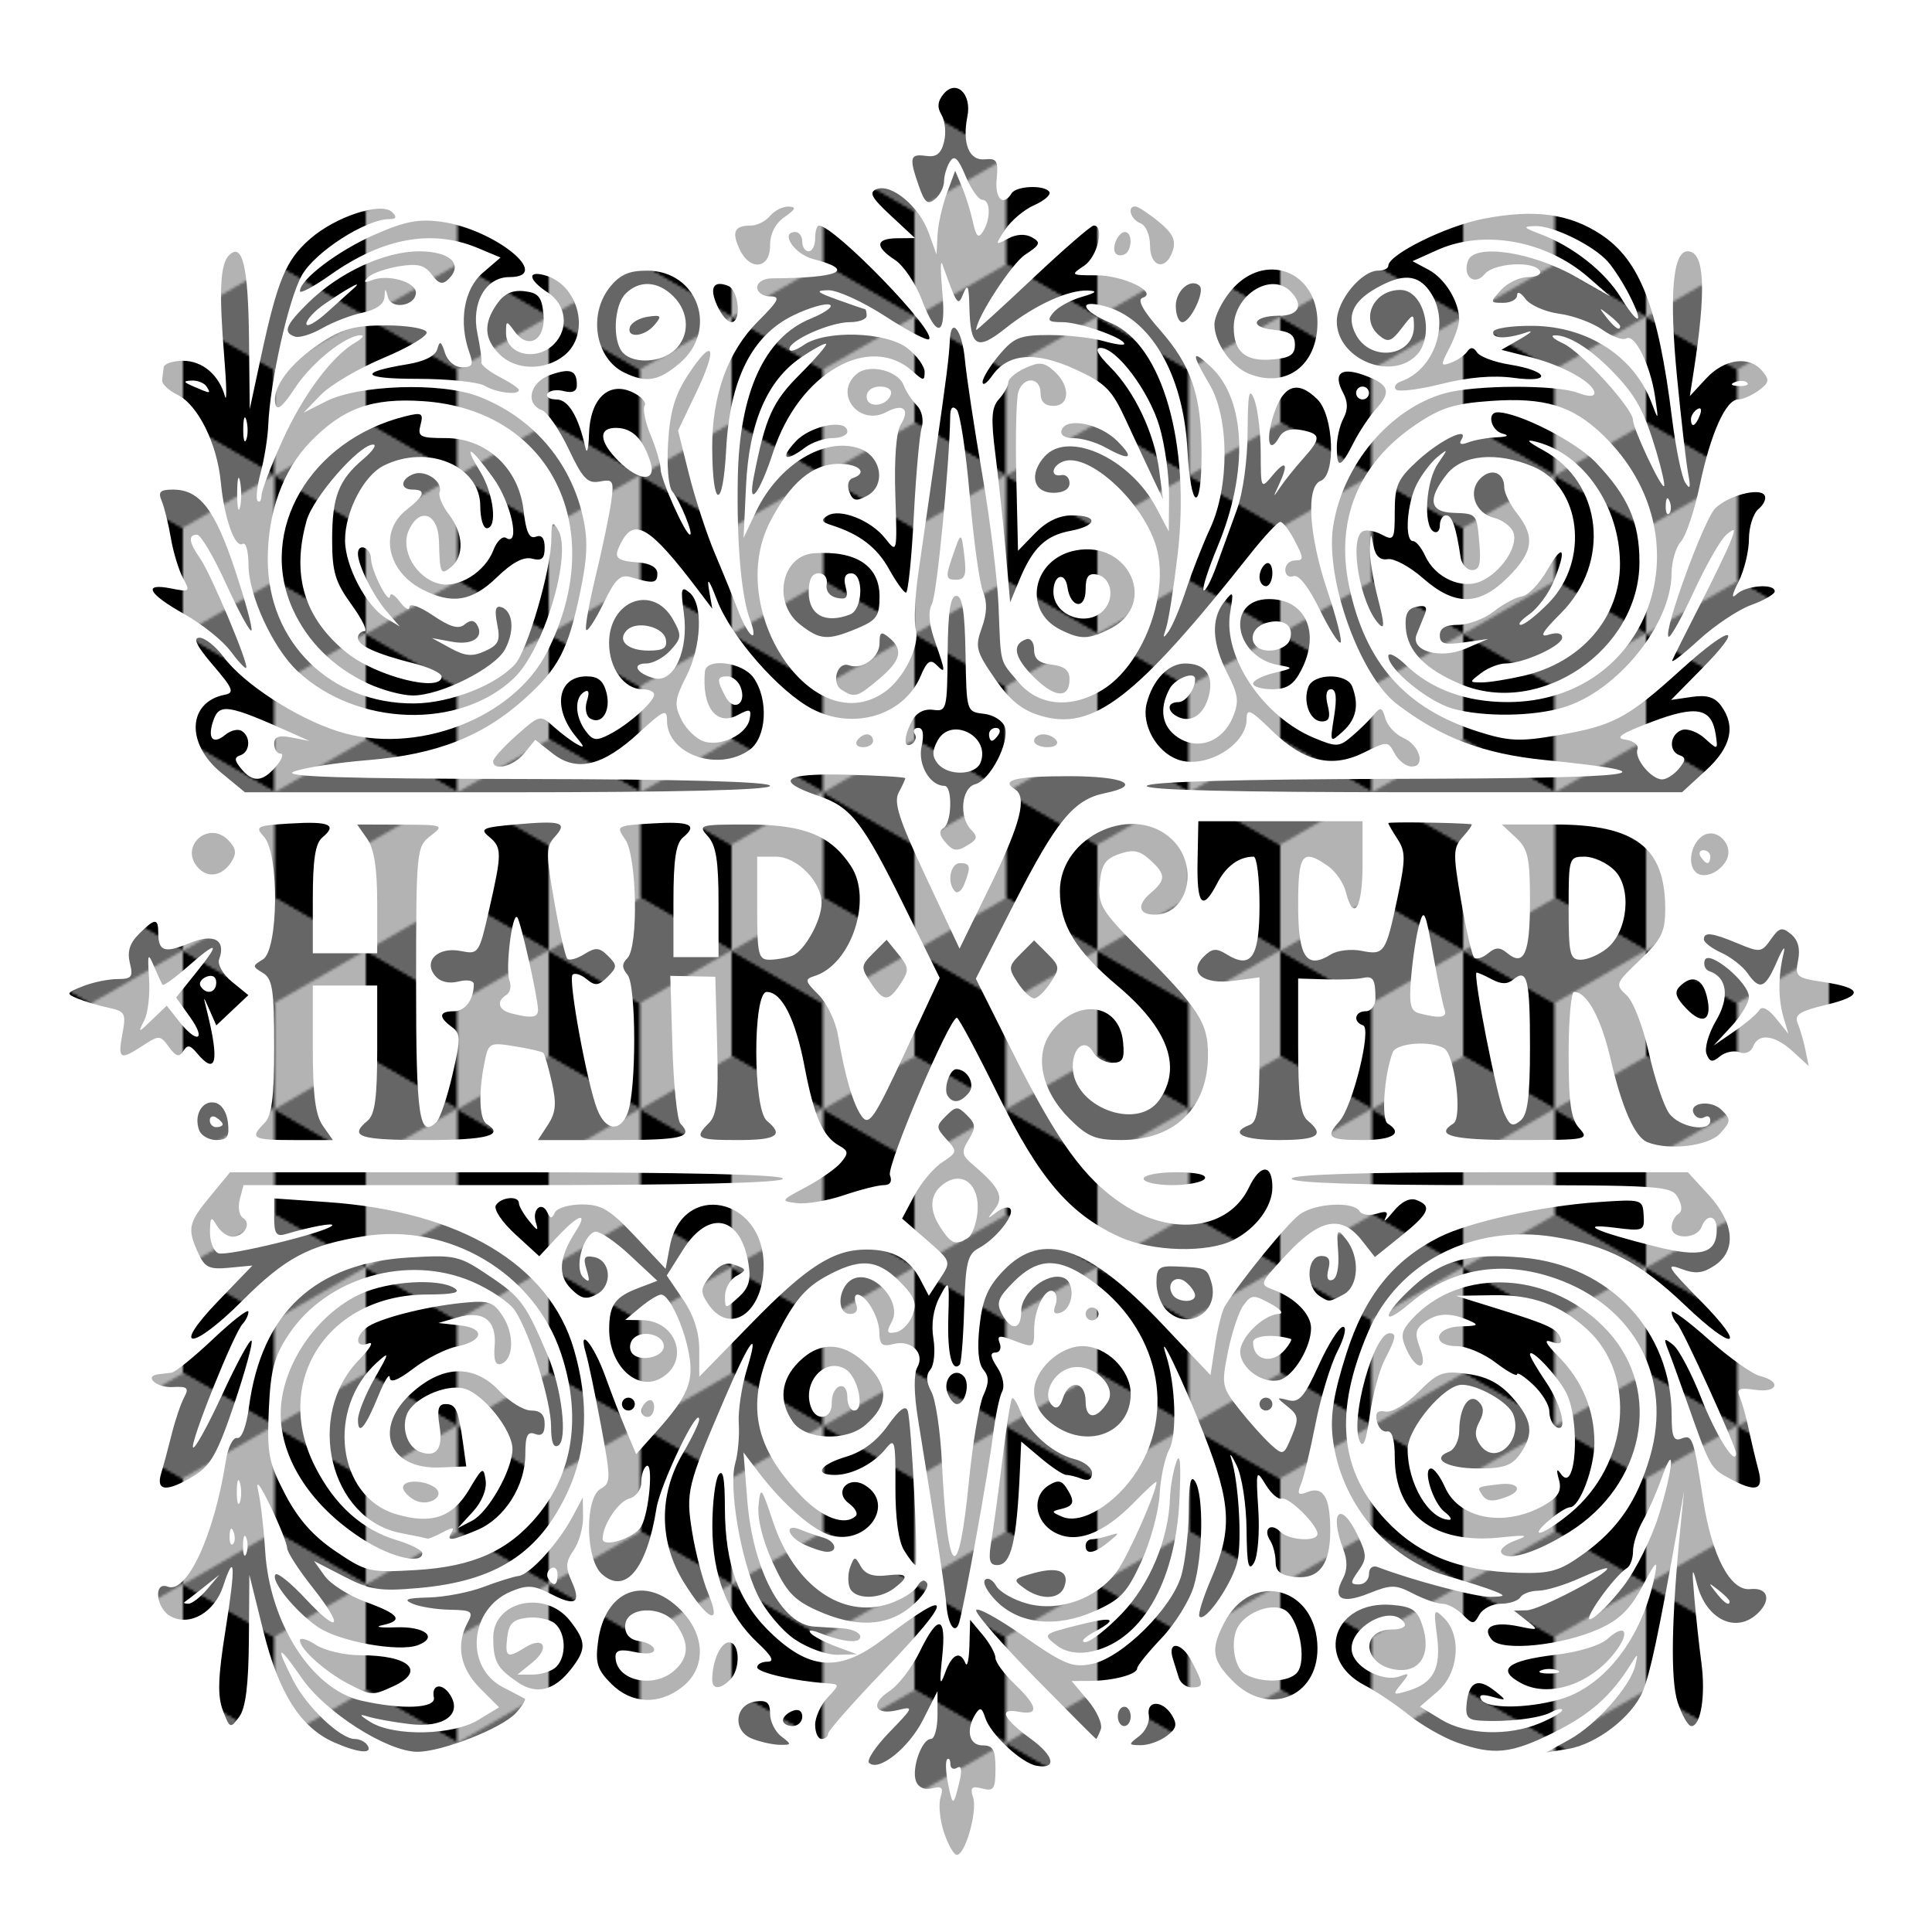 <svg xmlns:inkscape="http://www.inkscape.org/namespaces/inkscape" xmlns:sodipodi="http://sodipodi.sourceforge.net/DTD/sodipodi-0.dtd" xmlns:xlink="http://www.w3.org/1999/xlink" xmlns="http://www.w3.org/2000/svg" xmlns:svg="http://www.w3.org/2000/svg" id="svg1" width="300" height="300" viewBox="0 0 300 300" sodipodi:docname="5732853.svg" inkscape:version="1.3.2 (091e20e, 2023-11-25, custom)"><defs id="defs1"><pattern inkscape:collect="always" xlink:href="#Cubes" preserveAspectRatio="none" id="pattern35" patternTransform="scale(0.4)"></pattern><pattern patternUnits="userSpaceOnUse" width="142" height="123" patternTransform="scale(0.4)" id="Cubes" preserveAspectRatio="none" style="fill:#000000" x="0" y="0" inkscape:label="Cubes" inkscape:collect="always" inkscape:isstock="true"><path id="path14" style="fill-opacity:0.6;stroke-width:2;stroke-miterlimit:10" d="M 0.002,0.002 V 0.004 L 35.51,20.504 71.01,0.008 106.51,20.504 142,0.014 V 0.002 Z"></path><path id="path16" style="fill-opacity:0.3;stroke-width:2;stroke-miterlimit:10" d="m 35.504,61.5 0.004,0.002 v 41 L 0,123.002 V 81.998 Z M 142.012,0 l 0.004,0.002 v 41 l -35.508,20.5 V 20.498 Z m -71,0 0.004,0.002 v 41 L 35.508,61.502 V 20.498 Z m 35.492,61.5 0.004,0.002 v 41 L 71,123.002 V 81.998 Z"></path><path id="path18" style="fill-opacity:1;stroke-width:2;stroke-miterlimit:10" d="m 106.496,61.5 -0.004,0.002 v 41 L 142,123.002 V 81.998 Z M 71.004,0 71,0.002 v 41 l 35.508,20.5 V 20.498 Z m -71,0 L 0,0.002 v 41 L 35.508,61.502 V 20.498 Z m 35.492,61.5 -0.004,0.002 v 41 L 71,123.002 V 81.998 Z"></path><path id="path20" style="fill-opacity:0.6;stroke-width:2;stroke-miterlimit:10" d="m 70.998,41.002 -35.5,20.496 L 0,41.004 v 40.998 l 0.002,0.002 35.5,-20.496 35.5,20.496 L 106.502,61.508 142,82.002 V 41.004 l -0.002,-0.002 -35.5,20.496 z"></path><path id="path26" style="fill-opacity:0.6;stroke-width:2;stroke-miterlimit:10" d="M 35.506,102.502 0.002,123 v 0.002 H 142 v -0.008 l -35.494,-20.492 -35.5,20.496 z"></path></pattern><clipPath clipPathUnits="userSpaceOnUse" id="clipPath15"><rect style="fill:none;stroke:#000000;stroke-linecap:butt;stroke-linejoin:bevel;paint-order:stroke markers fill;stop-color:#000000" id="rect15-7" width="45.034" height="38.956" x="262.483" y="121.001"></rect></clipPath><linearGradient id="swatch32" inkscape:swatch="solid"><stop style="stop-color:#00f70c;stop-opacity:1;" offset="0" id="stop32"></stop></linearGradient></defs><g inkscape:groupmode="layer" inkscape:label="Image" id="g1"><image width="300" height="300" preserveAspectRatio="none" style="image-rendering:optimizeQuality" id="image1" x="-706.665" y="-408.163"></image><path style="fill:url(#pattern35);fill-opacity:1" d="m 146.58,284.541 c -0.632,-1.916 -0.874,-4.354 -0.536,-5.417 0.488,-1.536 0.223,-1.831 -1.29,-1.435 -1.163,0.304 -2.14,-0.12 -2.513,-1.092 -0.742,-1.933 0.888,-6.572 2.309,-6.572 0.564,0 1.025,-1.67 1.025,-3.712 v -3.712 l -2.25,4.453 c -2.212,4.378 -6.923,8.132 -8.378,6.676 -0.408,-0.408 1.029,-2.565 3.193,-4.794 3.733,-3.844 3.8,-4.019 1.294,-3.401 -3.603,0.889 -4.41,-0.92 -1.315,-2.948 1.39,-0.911 3.501,-3.66 4.691,-6.109 2.891,-5.95 4.17,-5.658 3.493,0.796 -0.443,4.221 -0.356,4.711 0.444,2.5 1.061,-2.934 2.342,-3.541 3.166,-1.5 0.277,0.688 0.555,-0.55 0.617,-2.75 l 0.112,-4 1.967,2.361 c 1.082,1.298 1.967,2.902 1.967,3.563 0,0.661 1.35,2.496 3,4.076 3.626,3.474 3.822,4.89 0.591,4.273 -3.189,-0.61 -2.432,1.06 1.917,4.227 3.625,2.64 4.069,4.726 0.888,4.166 -2.391,-0.421 -7.175,-4.894 -7.994,-7.474 -0.494,-1.558 -0.799,-1.675 -1.496,-0.574 -1.565,2.471 -1.024,4.882 1.094,4.882 1.631,0 2,0.667 2,3.617 0,3.149 -0.264,3.548 -2.041,3.083 -1.658,-0.434 -1.926,-0.171 -1.428,1.399 0.689,2.169 -1.226,8.901 -2.531,8.901 -0.465,0 -1.362,-1.568 -1.995,-3.484 z m 2.394,-7.849 c 0.447,-1.859 0.323,-2.613 -0.359,-2.191 -0.572,0.354 -1.04,0.091 -1.04,-0.583 0,-0.674 -0.228,-0.998 -0.507,-0.719 -0.279,0.279 -0.219,1.944 0.132,3.701 0.733,3.664 0.847,3.65 1.774,-0.209 z m -97.027,-6.106 c -5.236,-2.279 -8.647,-7.616 -11.05,-17.291 l -2.178,-8.769 -0.072,10.059 c -0.051,7.036 -0.5,10.642 -1.497,12 -1.372,1.868 -1.467,1.831 -2.543,-0.986 -0.855,-2.24 -0.761,-5.159 0.401,-12.441 1.612,-10.101 1.487,-12.45 -0.362,-6.846 -1.34,4.061 -5.169,6.267 -8.128,4.684 -2.304,-1.233 -2.746,-5.491 -0.48,-4.622 3.004,1.153 7.229,-8.003 9.038,-19.583 0.323,-2.065 1.104,-3.63 1.746,-3.5 0.694,0.141 1.431,-1.778 1.828,-4.764 1.954,-14.685 10.228,-22.41 24.924,-23.27 7.186,-0.421 7.708,-0.299 12.474,2.916 4.866,3.282 5.58,4.257 8.992,12.281 2.192,5.154 3.131,13.086 1.657,13.997 -0.751,0.464 -1.123,-0.495 -1.123,-2.896 0,-3.972 -3.253,-14.458 -5.594,-18.031 -0.826,-1.26 -3.826,-3.292 -6.667,-4.514 -10.022,-4.311 -22.609,-0.669 -28.511,8.249 -2.245,3.392 -2.787,5.462 -3.062,11.695 -0.298,6.755 -0.024,8.167 2.537,13.073 2.02,3.87 4.342,6.494 7.834,8.855 4.756,3.215 5.276,3.336 12.463,2.916 8.891,-0.521 14.377,-2.981 18.928,-8.491 5.545,-6.714 6.814,-15.518 3.621,-25.131 -4.158,-12.519 -17.413,-20.367 -30.735,-18.199 -8.422,1.371 -12.092,3.329 -18.788,10.025 -7.808,7.808 -11.232,7.825 -3.713,0.018 l 5.306,-5.508 -3.61,0.344 c -3.091,0.295 -3.782,-0.034 -4.809,-2.289 -1.73,-3.796 -1.545,-4.664 1.873,-8.811 l 3.073,-3.728 h 42.927 c 27.951,0 42.927,0.349 42.927,1 0,0.651 -14.628,1 -41.883,1 h -41.883 l -0.579,2.214 c -0.318,1.218 -0.088,2.518 0.511,2.888 1.37,0.847 0.185,2.898 -1.675,2.898 -0.765,0 -1.85,-0.787 -2.411,-1.75 -0.869,-1.493 -1.024,-1.341 -1.05,1.031 -0.017,1.53 0.574,3.013 1.313,3.297 1.345,0.516 16.67,-3.208 17.641,-4.287 0.484,-0.537 -3.302,0.155 -7.234,1.323 -1.397,0.415 -1.75,-0.093 -1.75,-2.516 v -3.036 l 8.25,0.571 c 20.617,1.427 34.465,9.699 38.295,22.872 2.371,8.157 2.067,15.479 -0.915,21.992 -4.41,9.633 -11.151,14.005 -23.226,15.066 -6.038,0.53 -7.488,0.305 -11.563,-1.797 l -4.66,-2.403 1.66,2.318 c 0.913,1.275 3.797,3.099 6.41,4.053 5.236,1.913 5.906,2.88 2.5,3.607 -1.238,0.264 -0.271,0.408 2.149,0.32 4.506,-0.165 6.629,1.539 3.44,2.763 -2.942,1.129 -12.217,-0.539 -15.526,-2.792 -3.536,-2.408 -7.479,-7.299 -6.596,-8.182 0.321,-0.321 2.394,1.356 4.606,3.728 5.337,5.721 6.105,4.565 1.135,-1.707 -2.165,-2.733 -3.942,-5.487 -3.948,-6.12 -0.006,-0.633 -1.172,-3.558 -2.592,-6.5 -1.651,-3.421 -2.334,-4.268 -1.896,-2.349 0.377,1.65 0.863,5.86 1.082,9.357 0.699,11.206 7.276,21.442 14.896,23.182 6.32,1.443 11.641,1.22 11.294,-0.473 -0.426,-2.079 1.308,-2.351 2.539,-0.399 1.913,3.033 -1.036,5.149 -6.3,4.518 -2.493,-0.298 -5.433,-0.831 -6.533,-1.183 -1.4,-0.448 -1.25,-0.18 0.5,0.894 3.662,2.246 12.757,2.05 16.711,-0.361 l 3.211,-1.958 -2.961,-2.961 c -3.096,-3.096 -3.781,-6.716 -1.926,-10.181 0.936,-1.75 0.674,-1.941 -2.75,-2.005 -2.082,-0.039 -4.685,-0.457 -5.785,-0.93 -1.536,-0.66 -0.956,-0.886 2.5,-0.974 2.475,-0.063 6.3,-0.798 8.5,-1.635 2.2,-0.836 4.656,-1.604 5.458,-1.706 1.757,-0.224 6.148,-5.049 8.359,-9.186 l 1.603,-3 0.04,3.027 c 0.022,1.665 -0.639,3.997 -1.469,5.182 -1.217,1.738 -1.282,2.653 -0.338,4.727 1.574,3.454 0.672,4.041 -3.163,2.058 -2.681,-1.386 -3.677,-1.453 -6.185,-0.414 -6.532,2.706 -7.28,11.809 -1.225,14.919 1.606,0.825 3.105,1.61 3.33,1.744 0.226,0.134 -0.398,1.137 -1.386,2.229 -2.137,2.361 -11.481,6.032 -15.312,6.015 -4.682,-0.021 -14.271,-6.134 -17.914,-11.42 -3.733,-5.417 -4.218,-5.292 -1.342,0.346 2.099,4.114 7.331,9.086 9.562,9.086 0.75,0 1.642,0.45 1.982,1 0.852,1.379 -1.39,1.187 -5.128,-0.44 z m -19.777,-23.81 1.905,-2.25 -2.5,1.989 c -1.375,1.094 -2.688,2.107 -2.917,2.25 -0.229,0.143 0.039,0.261 0.595,0.261 0.556,0 1.869,-1.012 2.917,-2.25 z m 54.405,-2.309 c 0,-0.857 -0.457,-1.276 -1.016,-0.931 -0.559,0.345 -0.757,1.047 -0.441,1.559 0.857,1.387 1.457,1.128 1.457,-0.628 z m -48.338,-5.691 c -0.277,-0.688 -0.504,-0.125 -0.504,1.25 0,1.375 0.227,1.938 0.504,1.25 0.277,-0.688 0.277,-1.812 0,-2.5 z m -1.979,-0.938 c -0.319,-0.798 -0.556,-0.561 -0.604,0.604 -0.043,1.054 0.193,1.645 0.525,1.312 0.332,-0.332 0.368,-1.195 0.079,-1.917 z m 1.01,-7.543 c -0.254,-0.973 -0.478,-0.419 -0.498,1.231 -0.02,1.65 0.187,2.446 0.461,1.769 0.274,-0.677 0.291,-2.027 0.037,-3 z m 188.949,40.268 c -2.122,-0.756 -5.497,-2.692 -7.5,-4.302 -2.003,-1.609 -5.05,-3.654 -6.771,-4.544 -7.94,-4.105 -4.844,-13.268 4.225,-12.506 3.107,0.261 3.911,0.802 4.692,3.163 1.474,4.449 -0.338,7.445 -4.162,6.884 -5.087,-0.747 -5.535,-6.232 -0.509,-6.232 1.412,0 2.231,-0.435 1.882,-1 -2.006,-3.246 -9.255,1.045 -8.071,4.777 0.756,2.381 4.948,4.394 7.309,3.509 1.594,-0.598 1.62,-0.486 0.27,1.171 -1.388,1.704 -1.319,1.78 1,1.086 3.997,-1.195 5.222,-3.485 4.559,-8.519 -0.557,-4.225 -0.494,-4.38 1.122,-2.764 2.757,2.757 2.231,8.553 -1.031,11.359 l -2.743,2.359 3.293,2.008 c 3.91,2.384 10.4,2.624 15.325,0.566 1.907,-0.797 3.468,-1.713 3.468,-2.035 0,-0.322 -0.787,-0.167 -1.75,0.346 -1.786,0.951 -6.905,1.545 -11.066,1.284 -1.896,-0.119 -2.259,-0.631 -2,-2.818 0.388,-3.278 1.778,-3.849 4.357,-1.789 1.901,1.519 1.889,1.546 -0.416,0.906 -1.612,-0.447 -2.155,-0.303 -1.691,0.448 0.874,1.414 6.908,1.414 12.066,-8.2e-4 7.06,-1.936 13.008,-9.674 14.906,-19.392 0.479,-2.453 0.127,-2.133 -1.932,1.755 -1.889,3.567 -3.574,5.23 -6.746,6.655 -5.782,2.598 -15.113,3.536 -16.659,1.673 -1.645,-1.982 0.211,-2.892 4.205,-2.061 3.071,0.639 3.13,0.596 1.226,-0.894 l -2,-1.565 2,-0.041 c 1.877,-0.039 12.5,-5.557 12.5,-6.494 0,-0.237 -1.913,0.437 -4.25,1.498 -2.337,1.061 -5.236,1.939 -6.441,1.951 -1.205,0.012 -2.469,0.472 -2.809,1.022 -0.34,0.55 -1.694,1 -3.009,1 -1.315,0 -2.815,0.756 -3.332,1.681 -0.881,1.574 -1.047,1.574 -2.621,0 -0.924,-0.924 -2.346,-1.681 -3.159,-1.681 -0.813,0 -2.847,-0.708 -4.519,-1.572 -2.751,-1.423 -3.409,-1.425 -6.907,-0.025 -4.234,1.694 -5.693,0.849 -3.999,-2.316 0.709,-1.325 0.724,-2.804 0.046,-4.586 -2.231,-5.868 -0.38,-7.617 2.242,-2.119 1.433,3.004 1.447,3.618 0.129,5.5 -1.321,1.886 -1.313,2.119 0.073,2.119 0.856,0 1.557,-0.723 1.557,-1.607 0,-0.957 0.559,-1.392 1.383,-1.076 5.329,2.045 15.274,4.672 17.473,4.616 2.351,-0.06 2.423,-0.158 0.645,-0.883 -1.1,-0.449 -4.512,-1.542 -7.581,-2.43 -9.199,-2.661 -16.431,-11.489 -17.561,-21.437 -0.391,-3.439 0.171,-6.887 2.118,-12.994 2.867,-8.991 7.294,-14.534 14.484,-18.134 4.691,-2.349 15.868,-4.814 24.54,-5.412 6.912,-0.477 7.002,-0.451 7.15,2.036 0.145,2.43 -0.015,2.498 -4.5,1.933 -5.869,-0.74 -3.042,0.571 6.264,2.905 7.195,1.804 9.585,1.147 9.585,-2.638 0,-2.244 -1.55,-2.492 -2.362,-0.378 -0.736,1.918 -4.638,1.968 -4.638,0.059 0,-0.793 0.451,-1.72 1.003,-2.061 0.667,-0.412 0.655,-1.269 -0.035,-2.559 -0.991,-1.852 -2.369,-1.939 -30.503,-1.939 -18.977,0 -29.465,-0.356 -29.465,-1 0,-0.645 10.919,-1 30.757,-1 h 30.757 l 3.243,3.534 c 4.007,4.366 4.353,8.693 0.878,10.97 -1.872,1.226 -2.967,1.324 -5.25,0.467 -2.439,-0.915 -1.962,-0.147 3.084,4.973 7.382,7.49 5.323,8.069 -2.423,0.681 -6.983,-6.661 -11.959,-9.253 -20.323,-10.589 -12.61,-2.015 -24.198,3.907 -28.84,14.738 -5.349,12.478 -4.505,21.509 2.732,29.246 5.062,5.412 11.452,7.941 20.676,8.184 4.906,0.129 6.316,-0.281 9.962,-2.897 5.378,-3.858 8.378,-8.228 10.381,-15.119 3.543,-12.187 -2.339,-23.349 -14.579,-27.667 -8.415,-2.969 -16.23,-1.627 -22.806,3.918 -4.636,3.909 -4.036,1.505 0.69,-2.764 4.499,-4.065 8.722,-5.163 16.981,-4.414 13.501,1.224 23.078,11.423 23.078,24.575 0,3.226 0.319,3.98 1.492,3.53 1.741,-0.668 1.889,-0.252 3.411,9.561 1.347,8.688 4.231,14.136 7.304,13.801 2.677,-0.292 3.33,1.594 1.266,3.658 -3.358,3.358 -8.087,1.161 -9.54,-4.433 -0.745,-2.869 -0.815,-2.523 -0.417,2.049 0.264,3.025 0.761,7.611 1.105,10.19 0.67,5.03 -0.091,9.81 -1.563,9.81 -0.497,0 -1.451,-1.66 -2.121,-3.688 -1.15,-3.484 -0.979,-13.161 0.491,-27.812 l 0.502,-5 -0.981,5.5 c -2.991,16.777 -4.273,22.812 -5.44,25.618 -1.644,3.951 -7.163,8.199 -11.593,8.924 l -3.416,0.559 3.658,-2.027 c 4.116,-2.281 9.416,-8.243 10.181,-11.451 0.476,-1.997 0.436,-2.011 -0.666,-0.24 -3.058,4.911 -6.245,7.746 -11.873,10.558 -6.739,3.368 -9.4,3.648 -15.158,1.595 z m 25.916,-24.317 c 1.901,-2.49 4.353,-7.43 5.449,-10.979 2.257,-7.308 2.601,-11.857 0.435,-5.742 -0.78,2.2 -2.098,5.194 -2.93,6.654 -0.832,1.46 -1.512,3.571 -1.512,4.691 0,1.12 -0.417,2.294 -0.927,2.61 -2.044,1.263 -7.185,8.526 -5.607,7.92 0.9,-0.345 3.191,-2.665 5.092,-5.154 z m 16.442,2.402 c 0,-0.208 -0.787,-0.995 -1.75,-1.75 -1.586,-1.244 -1.621,-1.208 -0.378,0.378 1.306,1.666 2.128,2.195 2.128,1.372 z M 116.755,269.968 c -3.067,-1.23 -2.664,-5.303 0.57,-5.762 1.751,-0.249 2.25,0.171 2.25,1.89 0,1.215 0.787,2.807 1.75,3.538 1.64,1.245 1.624,1.326 -0.25,1.297 -1.1,-0.017 -3.044,-0.45 -4.32,-0.962 z m 60.135,-0.382 c 0.998,-0.757 1.673,-2.205 1.5,-3.218 -0.408,-2.384 2.12,-2.408 3.576,-0.034 0.888,1.448 0.722,2.096 -0.832,3.25 -1.068,0.793 -2.868,1.427 -4,1.41 -1.961,-0.03 -1.973,-0.097 -0.244,-1.408 z m -50.315,-1.746 c 0,-1.202 0.873,-3.115 1.939,-4.25 1.924,-2.048 1.922,-2.066 -0.25,-2.219 -5.019,-0.354 -10.689,-1.668 -10.689,-2.477 0,-0.478 0.723,-0.868 1.606,-0.868 1.129,0 0.681,-0.864 -1.508,-2.909 -4.666,-4.358 -7.053,-10.475 -7.06,-18.091 -0.004,-3.575 0.43,-7.175 0.963,-8 0.68,-1.053 0.974,0.46 0.985,5.072 0.021,9.136 2.238,14.957 7.567,19.869 5.914,5.451 10.421,5.594 17.042,0.54 11.108,-8.479 11.073,-6.579 -0.093,5.049 -4.675,4.868 -8.5,9.216 -8.5,9.661 0,0.445 -0.45,0.81 -1,0.81 -0.55,0 -1,-0.984 -1,-2.186 z m 34.249,-7.221 c -5.087,-5.173 -9.249,-9.922 -9.249,-10.553 0,-0.631 3.271,1.137 7.268,3.928 6.402,4.47 7.673,4.993 10.668,4.394 4.723,-0.945 12.552,-8.719 13.959,-13.863 0.602,-2.2 1.104,-6.7 1.115,-10 0.015,-4.244 0.305,-5.561 0.99,-4.5 1.358,2.101 1.236,11.482 -0.213,16.315 -0.667,2.226 -2.917,5.839 -5,8.029 -2.083,2.19 -3.787,4.306 -3.787,4.702 0,0.936 -3.734,1.923 -7.339,1.94 l -2.839,0.014 2.547,3.027 c 1.401,1.665 2.293,3.69 1.982,4.5 -0.311,0.81 -0.63,1.473 -0.71,1.473 -0.079,0 -4.306,-4.233 -9.393,-9.406 z m -39.249,6.513 c 0,-0.491 0.675,-1.152 1.5,-1.469 0.914,-0.351 1.5,-0.002 1.5,0.893 0,0.808 -0.675,1.469 -1.5,1.469 -0.825,0 -1.5,-0.402 -1.5,-0.893 z m 52,-0.607 c 0,-0.825 0.45,-1.5 1,-1.5 0.55,0 1,0.675 1,1.5 0,0.825 -0.45,1.5 -1,1.5 -0.55,0 -1,-0.675 -1,-1.5 z m -78.667,-5.076 c -2.169,-2.169 -2.491,-3.208 -2.039,-6.578 1.074,-8.006 7.302,-10.405 12.783,-4.923 3.919,3.919 4.043,9.051 0.288,12.004 -3.623,2.85 -7.873,2.656 -11.032,-0.503 z m 9.838,-2.079 c 2.25,-2.036 2.32,-4.198 0.233,-7.179 -2.108,-3.009 -7.904,-2.765 -7.904,0.334 0,1.313 0.773,2.11 2.25,2.32 1.238,0.176 2.25,0.774 2.25,1.329 0,0.602 -1.212,0.744 -3,0.351 -2.202,-0.484 -3,-0.292 -3,0.721 0,3.722 5.897,5.088 9.171,2.124 z m 86.752,1.732 c -3.312,-3.312 -3.564,-4.936 -1.413,-9.097 4.311,-8.337 14.49,-5.541 14.49,3.981 0,7.572 -7.634,10.559 -13.077,5.116 z m 9.922,-1.39 c 1.591,-1.917 0.239,-8.571 -1.982,-9.76 -1.933,-1.035 -5.611,0.247 -7.098,2.473 -1.37,2.051 -0.789,6.487 0.985,7.52 2.476,1.442 6.808,1.318 8.095,-0.233 z M 54.075,261.453 c -3.543,-1.843 -7.5,-5.387 -7.5,-6.717 0,-0.517 1.109,-0.214 2.465,0.674 1.356,0.888 4.469,1.615 6.918,1.615 7.656,0 10.252,2.478 5.07,4.839 -3.225,1.469 -3.35,1.462 -6.953,-0.412 z m 26.315,-0.23 c -3.217,-2.198 -3.782,-3.225 -3.799,-6.912 -0.027,-5.7 8.092,-7.507 11.912,-2.65 2.575,3.273 2.589,4.438 0.097,7.607 -2.568,3.264 -5.33,3.922 -8.209,1.955 z m 5.985,-2.397 c 1.64,-1.64 1.51,-5.298 -0.24,-6.75 -0.792,-0.657 -2.704,-1.05 -4.25,-0.872 -2.224,0.255 -2.876,0.896 -3.127,3.072 -0.354,3.081 8e-5,3.277 2.785,1.538 2.912,-1.818 3.887,0.096 1.171,2.298 l -2.361,1.914 h 2.411 c 1.326,0 2.951,-0.54 3.611,-1.2 z m 149.84,2.545 c -3.94,-2.1 -2.197,-3.528 5.4,-4.424 3.535,-0.417 6.892,-1.454 8.025,-2.479 2.676,-2.422 3.545,-1.133 1.284,1.906 -3.809,5.119 -10.326,7.333 -14.709,4.998 z m 5.61,-2.007 c -0.688,-0.277 -1.812,-0.277 -2.5,0 -0.688,0.277 -0.125,0.504 1.25,0.504 1.375,0 1.938,-0.227 1.25,-0.504 z m -131.236,1.412 c 0.032,-2.91 1.317,-5.75 2.603,-5.75 1.704,0 1.835,4.148 0.183,5.8 -1.554,1.554 -2.804,1.531 -2.786,-0.05 z m 72.455,-0.25 c -0.258,-0.825 -0.674,-2.161 -0.925,-2.968 -0.888,-2.856 1.393,-2.555 2.914,0.386 1.917,3.706 1.918,4.082 0.011,4.082 -0.842,0 -1.742,-0.675 -2,-1.5 z m -59.63,-5.963 c -2.005,-1.362 -4.592,-4.46 -5.787,-6.93 -2.607,-5.384 -4.527,-16.732 -3.457,-20.431 0.426,-1.472 0.671,-4.251 0.545,-6.176 -0.126,-1.925 0.442,-5.703 1.262,-8.396 2.03,-6.666 0.49,-4.675 -3.4,4.396 -5.908,13.774 -6.109,14.599 -5.096,20.889 0.512,3.181 1.635,7.466 2.494,9.524 2.198,5.26 -0.103,4.211 -3.781,-1.723 -3.861,-6.231 -3.935,-13.587 -0.201,-19.958 1.421,-2.424 2.579,-4.818 2.573,-5.319 -0.025,-2.466 -6.033,10.005 -6.628,13.76 -1.503,9.475 -4.859,13.498 -8.507,10.197 -2.538,-2.297 -2.65,-11.825 -0.156,-13.221 1.593,-0.891 1.596,-1.503 0.052,-9.8 -0.906,-4.867 -1.966,-9.932 -2.356,-11.255 -1.294,-4.387 1.236,-1.359 3.029,3.624 0.946,2.63 2.409,6.421 3.251,8.422 l 1.53,3.64 3.254,-3.64 c 4.762,-5.327 5.723,-7.639 4.951,-11.904 -0.786,-4.343 -3.077,-9.236 -4.324,-9.236 -0.475,0 -1.926,0.885 -3.224,1.967 l -2.361,1.967 2.595,0.033 c 5.502,0.07 7.531,6.557 2.837,9.07 -3.722,1.992 -7.947,-2.129 -7.917,-7.721 0.02,-3.704 0.913,-4.958 4.505,-6.324 l 2.98,-1.133 -4.287,-4 c -2.358,-2.2 -4.805,-3.828 -5.438,-3.617 -1.906,0.635 -3.187,5.756 -1.775,7.096 0.956,0.907 1.069,0.648 0.516,-1.179 -0.583,-1.924 -0.38,-2.279 1.138,-1.99 2.647,0.505 2.94,4.444 0.43,5.787 -1.637,0.876 -2.421,0.708 -3.986,-0.858 -2.103,-2.103 -1.891,-4.856 0.682,-8.847 2.068,-3.208 0.519,-2.781 -2.799,0.771 l -2.822,3.021 -3.712,-3.401 c -2.085,-1.91 -3.409,-3.892 -3.02,-4.521 0.794,-1.284 3.574,-1.527 3.574,-0.312 0,0.445 0.712,1.682 1.582,2.75 1.31,1.608 1.489,1.647 1.044,0.223 -0.634,-2.023 0.935,-3.372 1.789,-1.538 0.467,1.003 0.703,1.004 1.169,0.006 0.321,-0.688 2.21,-1.25 4.199,-1.25 3.046,0 4.355,0.787 8.306,4.996 l 4.69,4.996 0.65,-3.467 c 1.919,-10.229 14.571,-7.685 14.571,2.93 0,7.398 -5.286,11.025 -8.657,5.939 -1.226,-1.85 -1.168,-2.388 0.475,-4.417 1.339,-1.653 2.413,-2.102 3.777,-1.576 1.788,0.688 1.797,0.795 0.156,1.716 -0.963,0.54 -1.75,1.93 -1.75,3.088 0,2.073 0.032,2.076 2.092,0.212 1.611,-1.458 1.967,-2.664 1.548,-5.244 -1.204,-7.418 -6.164,-8.471 -10.152,-2.154 l -2.536,4.018 2.524,3.714 c 1.695,2.495 2.524,5.075 2.524,7.86 v 4.146 l 8.123,-8.322 c 8.598,-8.808 12.694,-11.433 17.844,-11.433 4.095,0 6.667,1.424 8.34,4.616 l 1.344,2.566 1.749,-2.67 c 1.745,-2.664 1.741,-2.678 -2.076,-5.997 l -3.825,-3.327 1.898,-3.576 c 1.044,-1.967 2.994,-4.294 4.334,-5.172 2.345,-1.536 2.37,-1.67 0.669,-3.549 -1.656,-1.83 -1.662,-2.059 -0.084,-3.636 1.537,-1.537 1.821,-1.546 3.271,-0.096 1.356,1.356 1.392,1.908 0.25,3.779 -1.173,1.923 -1.092,2.4 0.662,3.89 4.152,3.526 4.874,5.007 3.372,6.921 -1.228,1.566 -1.197,1.613 0.289,0.451 0.914,-0.714 1.884,-0.937 2.158,-0.495 0.64,1.035 -2.314,4.686 -4.918,6.079 -1.739,0.93 -2.051,2.223 -2.263,9.367 -0.135,4.558 -0.446,8.489 -0.692,8.734 -1.218,1.218 -1.929,-1.679 -1.773,-7.226 0.171,-6.088 0.155,-6.127 -1.357,-3.268 -0.976,1.846 -1.322,4.177 -0.955,6.437 0.316,1.948 0.108,4.105 -0.462,4.792 -0.721,0.869 -0.675,1.926 0.153,3.473 0.654,1.223 1.382,6.089 1.617,10.814 0.918,18.458 2.569,19.612 4.22,2.95 0.58,-5.852 1.583,-11.801 2.23,-13.22 0.903,-1.981 0.9,-2.912 -0.011,-4.009 -0.774,-0.932 -0.977,-3.29 -0.584,-6.78 0.469,-4.161 1.299,-6.073 3.735,-8.6 6.037,-6.263 13.124,-3.852 24.713,8.408 l 7.413,7.842 0.717,-4.7 c 0.395,-2.585 1.076,-5.285 1.514,-6 2.397,-3.912 9.802,-12.98 11.667,-14.286 2.469,-1.729 8.282,-2.027 9.242,-0.473 0.354,0.572 1.562,0.749 2.684,0.393 1.52,-0.482 1.859,-0.301 1.329,0.709 -0.392,0.746 0.169,0.274 1.247,-1.049 1.248,-1.533 2.55,-2.179 3.587,-1.781 2.476,0.95 2.001,2.053 -2.414,5.601 l -4.042,3.248 -2.03,-2.581 c -3.154,-4.01 -6.481,-3.402 -11.627,2.124 -4.302,4.619 -4.34,4.721 -2.09,5.553 3.339,1.235 5.832,3.777 5.832,5.947 0,2.995 -2.732,7.492 -4.895,8.058 -2.603,0.681 -6.105,-1.848 -6.105,-4.409 0,-2.219 3.608,-5.743 6,-5.86 0.828,-0.041 0.231,-0.761 -1.334,-1.609 -2.61,-1.415 -2.939,-1.393 -4.159,0.276 -0.729,0.997 -1.812,4.234 -2.406,7.194 -1.04,5.179 -0.972,5.519 1.799,9.014 1.584,1.997 3.769,4.434 4.855,5.415 1.917,1.73 2.013,1.692 3.248,-1.289 1.126,-2.717 1.054,-3.247 -0.615,-4.585 -1.836,-1.472 -1.833,-1.499 0.112,-1.007 1.648,0.417 2.475,-0.543 4.695,-5.448 1.482,-3.275 3.179,-5.954 3.77,-5.954 0.615,0 0.241,1.637 -0.875,3.824 -1.073,2.103 -2.604,7.166 -3.402,11.25 -0.798,4.084 -1.807,8.292 -2.243,9.35 -0.655,1.591 -0.473,1.801 1.051,1.216 2.421,-0.929 3.469,0.849 3.488,5.919 0.02,5.369 -1.758,7.707 -5.534,7.277 -2.172,-0.247 -2.951,-0.864 -2.951,-2.336 0,-1.1 -0.383,-2.592 -0.85,-3.317 -1.147,-1.776 0.084,-2.85 1.567,-1.367 1.358,1.358 5.783,1.61 5.783,0.329 0,-1.397 -4.492,-5.816 -5.552,-5.462 -0.538,0.179 -1.669,-0.811 -2.512,-2.201 -1.463,-2.411 -1.515,-2.231 -1.125,3.888 0.228,3.575 -0.069,7.237 -0.671,8.272 -0.85,1.463 -1.095,0.371 -1.155,-5.143 -0.043,-3.979 -0.71,-8.295 -1.545,-10 -0.808,-1.65 -1.179,-2.1 -0.824,-1 1.094,3.389 1.657,12.233 1,15.704 -0.622,3.287 -4.984,9.746 -5.94,8.796 -0.277,-0.275 0.565,-2.975 1.87,-6 3.252,-7.534 3.046,-11.527 -1.149,-22.272 -3.322,-8.508 -7.453,-17.101 -5.879,-12.228 1.443,4.466 1.695,12.232 0.472,14.518 -0.691,1.29 -1.371,4.476 -1.511,7.08 -0.14,2.603 -1.414,7.264 -2.83,10.358 -2.211,4.83 -3.236,5.917 -7.259,7.696 -5.934,2.625 -11.648,2.045 -15.239,-1.547 -1.399,-1.399 -2.197,-2.892 -1.772,-3.316 0.425,-0.425 1.203,-0.002 1.73,0.94 0.527,0.942 2.712,2.184 4.855,2.761 4.92,1.325 10.755,-0.766 13.86,-4.966 1.733,-2.344 6.174,-12.36 6.176,-13.928 2.7e-4,-0.222 -1.522,1.164 -3.383,3.08 -4.846,4.99 -9.132,6.605 -12.504,4.713 -3.069,-1.722 -3.514,-5.61 -0.834,-7.281 1.377,-0.859 1.994,-0.771 2.735,0.391 1.369,2.148 1.218,2.798 -0.763,3.272 -1.629,0.39 -1.623,0.473 0.091,1.215 3.018,1.306 8.392,-1.996 11.676,-7.175 6.423,-10.128 2.704,-23.413 -8.517,-30.429 -4.233,-2.647 -7.194,-2.343 -10.627,1.089 -2.488,2.488 -2.796,3.303 -1.888,5 1.485,2.776 3.015,2.547 3.015,-0.45 0,-2.853 4.117,-6.076 6.562,-5.137 1.905,0.731 1.555,4.754 -0.472,5.423 -0.959,0.316 -1.213,-0.047 -0.794,-1.14 0.339,-0.882 0.208,-1.856 -0.29,-2.164 -1.223,-0.756 -3.006,2.763 -3.006,5.93 0,2.913 0.019,2.904 -3.387,1.609 -2.039,-0.775 -2.411,-0.681 -1.958,0.5 0.308,0.801 0.009,1.457 -0.663,1.457 -0.879,0 -0.797,0.648 0.29,2.308 0.869,1.326 1.186,2.921 0.746,3.75 -0.422,0.793 -1.068,3.917 -1.437,6.942 -0.657,5.386 -4.41,26.141 -5.225,28.893 -0.595,2.011 -1.716,0.502 -1.985,-2.671 -0.208,-2.447 -1.41,-10.323 -4.427,-29.005 -0.626,-3.875 -0.661,-6.915 -0.093,-7.931 1.239,-2.214 -0.953,-4.336 -3.729,-3.61 -1.726,0.451 -2.137,0.108 -2.163,-1.809 -0.032,-2.396 -2.065,-5.867 -3.435,-5.867 -0.411,0 -0.488,0.675 -0.171,1.5 0.351,0.914 0.002,1.5 -0.893,1.5 -2.439,0 -1.822,-4.753 0.723,-5.561 3.179,-1.009 7.286,3.8 5.729,6.71 -0.909,1.699 -0.806,1.974 0.634,1.69 0.946,-0.187 2.107,-1.388 2.58,-2.669 0.697,-1.887 0.306,-2.884 -2.06,-5.25 -3.49,-3.49 -6.219,-3.644 -11.574,-0.654 -3.026,1.69 -4.792,3.794 -7.25,8.639 -5.224,10.295 -4.255,17.184 3.563,25.345 3.288,3.431 6.868,4.736 8.505,3.099 0.358,-0.358 -0.129,-1.228 -1.083,-1.933 -2.439,-1.802 -0.054,-4.42 2.543,-2.792 4.636,2.906 0.405,9.212 -5.231,7.798 -2.793,-0.701 -7.556,-4.843 -11.408,-9.922 l -2.275,-3 0.59,7.404 c 0.862,10.815 5.349,19.317 10.369,19.644 0.923,0.06 2.916,0.187 4.429,0.281 1.512,0.094 2.75,0.674 2.75,1.288 0,1.122 -2.689,0.854 -6.5,-0.647 -1.187,-0.468 -1.666,-0.418 -1.178,0.121 0.452,0.5 2.252,1.438 4,2.083 l 3.178,1.174 -3.018,0.076 c -1.667,0.042 -4.64,-1.026 -6.643,-2.387 z M 99.601,236.976 c 1.224,-2.287 1.875,-10.008 0.787,-9.336 -0.448,0.277 -0.814,1.419 -0.814,2.538 0,1.15 -0.817,2.248 -1.878,2.526 -1.685,0.441 -4.122,4.123 -4.122,6.23 0,1.506 5.051,-0.134 6.026,-1.958 z m 3.474,-27.937 c 0,-1.78 -3.298,-2.615 -4.719,-1.195 -0.554,0.554 -0.688,1.522 -0.299,2.151 0.994,1.608 5.019,0.841 5.019,-0.956 z m 96.5,0.486 c 0.685,-0.825 1.077,-1.551 0.872,-1.614 -2.652,-0.812 -5.872,-0.534 -5.872,0.507 0,2.85 3.002,3.515 5,1.107 z M 150.293,192.221 c 0.67,-0.426 1.345,-2.268 1.5,-4.094 0.341,-4.014 -2.149,-6.264 -4.968,-4.489 -2.418,1.523 -2.711,4.035 -0.81,6.937 1.715,2.618 2.359,2.866 4.277,1.647 z m 13.855,63.327 c -2.299,-1.791 -2.287,-1.802 3.418,-3.241 5.39,-1.359 6.192,-0.983 2.347,1.1 -1.561,0.846 -2.199,1.556 -1.417,1.578 0.782,0.022 3.347,-1.97 5.701,-4.427 4.348,-4.538 7.269,-11.555 7.477,-17.965 0.055,-1.688 0.497,-4.194 0.982,-5.569 0.593,-1.68 0.754,0.23 0.49,5.822 -0.616,13.072 -6.092,22.285 -14.072,23.678 -1.858,0.324 -3.733,-0.048 -4.927,-0.978 z m -37.364,-5.514 c -3.543,-1.608 -4.732,-2.91 -6.815,-7.459 -1.537,-3.356 -2.392,-6.79 -2.188,-8.78 0.318,-3.099 0.434,-2.97 2.246,2.477 3.297,9.912 10.731,15.169 18.041,12.757 1.921,-0.634 3.883,-1.852 4.362,-2.706 0.54,-0.965 1.112,-1.161 1.51,-0.516 0.353,0.571 -0.745,2.203 -2.438,3.628 -3.764,3.167 -8.624,3.365 -14.717,0.6 z m 5.153,-3.508 c -0.317,-0.825 -0.272,-2.288 0.099,-3.25 0.637,-1.653 0.728,-1.655 1.643,-0.024 0.662,1.18 1.908,1.617 3.933,1.381 3.394,-0.395 3.701,0.112 1.214,2.001 -2.365,1.795 -6.181,1.735 -6.888,-0.108 z m 27.092,0.09 c -1.825,-1.334 -1.741,-1.461 1.559,-2.361 3.832,-1.045 5.58,-0.217 4.651,2.204 -0.748,1.948 -3.66,2.022 -6.21,0.157 z m -18.623,-5.84 c -0.894,-1.438 -1.387,-5.044 -1.365,-9.993 0.031,-7.047 -0.101,-7.575 -1.466,-5.867 -1.892,2.366 -5.258,4.11 -7.934,4.11 -3.358,0 -2.363,-1.594 1.768,-2.832 2.518,-0.754 4.735,-2.416 6.461,-4.842 1.785,-2.509 2.774,-3.234 3.083,-2.26 0.578,1.82 1.7,23.933 1.215,23.933 -0.199,0 -0.991,-1.012 -1.761,-2.25 z m 13.532,-1.5 c 0.344,-2.062 1.121,-7.8 1.728,-12.75 0.607,-4.95 1.272,-9.175 1.478,-9.389 0.206,-0.214 0.79,0.686 1.297,2 1.248,3.234 5.042,6.594 8.384,7.423 1.512,0.375 2.75,1.357 2.75,2.181 0,0.956 -0.573,1.279 -1.582,0.892 -0.87,-0.334 -1.96,-0.607 -2.423,-0.607 -0.463,0 -2.226,-1.165 -3.918,-2.589 l -3.077,-2.589 -0.195,4.339 c -0.505,11.259 -1.36,14.839 -3.544,14.839 -1.204,0 -1.392,-0.785 -0.898,-3.75 z m -97.388,-0.131 c -8.085,-5.079 -12.964,-12.463 -12.964,-19.619 0,-7.271 5.482,-15.456 12.48,-18.635 4.331,-1.967 12.087,-2.43 14.509,-0.865 1.064,0.688 -0.183,0.974 -4.29,0.985 -15.341,0.041 -24.075,13.469 -17.368,26.704 3.039,5.998 7.281,9.819 12.703,11.443 2.175,0.652 3.955,1.564 3.955,2.027 0,1.752 -4.671,0.696 -9.025,-2.039 z m 176.58,1.97 c -0.312,-0.505 0.673,-1.367 2.189,-1.915 2.245,-0.812 1.809,-0.898 -2.356,-0.462 -10.278,1.074 -16.376,-3.564 -16.384,-12.462 -0.002,-2.759 -0.422,-4.162 -1.194,-4 -0.655,0.138 -1.371,-0.578 -1.591,-1.591 -0.287,-1.319 0.094,-1.744 1.343,-1.5 0.977,0.191 3.226,-1.143 5.119,-3.037 3.053,-3.054 3.78,-3.324 7.598,-2.812 3.017,0.405 5.007,1.445 6.972,3.644 3.131,3.504 3.421,5.643 1.193,8.823 -1.247,1.781 -2.527,2.223 -6.441,2.223 -4.896,0 -7.497,-1.489 -4.566,-2.614 0.866,-0.332 1.57,-1.78 1.579,-3.243 0.021,-3.682 1.564,-5.964 3.036,-4.492 0.81,0.81 0.833,1.697 0.08,3.103 -0.765,1.43 -0.715,2.433 0.184,3.662 2.382,3.257 6.638,-0.77 5.086,-4.812 -0.725,-1.89 -5.432,-4.604 -7.984,-4.604 -2.741,0 -8.418,6.748 -8.418,10.006 0,5.306 3.26,10.855 6.441,10.962 0.518,0.018 0.205,-0.531 -0.695,-1.218 -1.804,-1.378 -3.474,-6.75 -2.098,-6.75 0.475,0 1.441,1.302 2.145,2.894 2.302,5.201 9.846,6.357 16.007,2.452 1.69,-1.071 2.137,-2.04 1.684,-3.652 -0.424,-1.512 -0.327,-1.779 0.311,-0.861 2.349,3.382 3.09,-8.221 0.807,-12.636 -1.368,-2.646 -5.602,-7.103 -5.602,-5.897 0,0.336 1.125,2.268 2.5,4.295 2.469,3.639 3.439,8.103 1.5,6.905 -0.55,-0.34 -1,-1.413 -1,-2.385 0,-0.972 -1.125,-2.824 -2.5,-4.115 -1.375,-1.292 -2.5,-2.022 -2.5,-1.623 0,0.399 -1.505,-0.423 -3.344,-1.826 -1.839,-1.403 -4.539,-2.551 -6,-2.551 -4.07,0 -3.493,-2.982 0.594,-3.07 2.724,-0.059 2.926,-0.209 1.25,-0.93 -2.908,-1.25 -4.886,-1.169 -6.868,0.28 -1.429,1.045 -1.56,1.779 -0.716,4 1.334,3.509 -0.51,3.706 -2.096,0.224 -0.947,-2.079 -0.818,-2.849 0.771,-4.606 7.634,-8.441 22.075,-7.543 30.61,1.903 8.379,9.274 5.55,23.757 -6.062,31.044 -5.168,3.243 -9.722,4.639 -10.584,3.244 z m 10.627,-6.088 c 9.22,-7.6 10.512,-21.494 2.663,-28.634 -4.198,-3.818 -8.48,-5.371 -14.545,-5.275 l -5.8,0.092 6.5,2.022 c 7.917,2.463 9.269,3.101 9.774,4.616 0.255,0.765 -0.25,0.944 -1.44,0.508 -1.262,-0.462 -0.932,0.24 1.056,2.249 3.71,3.749 5.61,8.3 5.61,13.438 0,3.928 -2.276,9.959 -3.776,10.005 -1.185,0.036 -5.815,3.931 -4.702,3.956 0.562,0.012 2.659,-1.327 4.66,-2.977 z m -118.932,4.778 c -2.629,-1.268 -3.085,-3.337 -0.5,-2.273 0.963,0.396 2.538,0.947 3.5,1.224 1.997,0.574 2.39,2.305 0.5,2.202 -0.688,-0.037 -2.263,-0.556 -3.5,-1.153 z m 43.75,0.22 c 0,-0.55 0.413,-1 0.918,-1 0.505,0 1.743,-0.262 2.75,-0.582 1.676,-0.532 1.667,-0.447 -0.109,1 -2.223,1.811 -3.559,2.03 -3.559,0.582 z M 62.237,238.053 c -11.042,-2.134 -14.921,-18.27 -6.47,-26.914 1.699,-1.738 2.351,-2.876 1.448,-2.53 -1.949,0.748 -2.187,-0.886 -0.351,-2.41 1.665,-1.382 8.932,-3.278 14.878,-3.882 4.154,-0.422 4.85,-0.196 6.327,2.059 1.839,2.807 1.7,6.763 -0.26,7.409 -0.877,0.289 -1.184,-0.565 -1,-2.781 0.333,-4.006 -1.78,-5.609 -5.829,-4.421 l -2.905,0.852 3.311,0.363 c 4.045,0.444 3.744,2.43 -0.5,3.298 -1.672,0.342 -4.676,1.869 -6.675,3.394 -2.44,1.861 -3.653,2.323 -3.691,1.404 -0.031,-0.753 -0.818,0.506 -1.75,2.798 -2.027,4.985 -3.199,6.366 -3.182,3.75 0.007,-1.054 1.159,-3.924 2.562,-6.378 2.346,-4.105 2.377,-4.305 0.386,-2.502 -7.889,7.14 -6.204,20.812 2.902,23.54 5.543,1.661 8.835,0.55 11.441,-3.859 2.036,-3.446 2.222,-3.546 2.53,-1.37 0.202,1.425 -0.584,3.345 -2,4.886 l -2.332,2.538 2.247,-1.169 c 2.534,-1.319 6.253,-7.937 6.253,-11.129 0,-2.939 -4.593,-8.654 -7.553,-9.397 -2.873,-0.721 -7.905,1.57 -8.848,4.028 -0.864,2.252 0.123,5.075 2.03,5.807 2.545,0.977 3.626,-0.456 3.045,-4.038 -0.413,-2.548 -0.188,-3.373 0.921,-3.373 1.629,0 2.006,0.84 2.732,6.09 l 0.496,3.59 -4.083,0.16 c -8.132,0.319 -10.478,-6.228 -4.205,-11.735 4.806,-4.22 9.585,-4.257 13.465,-0.104 1.541,1.65 3.747,3 4.901,3 1.468,0 2.099,0.634 2.099,2.107 0,1.462 -0.459,1.931 -1.5,1.531 -1.167,-0.448 -1.501,0.249 -1.504,3.143 -0.005,4.928 -3.228,10 -7.486,11.779 -4.136,1.728 -4.844,1.789 -3.949,0.34 0.494,-0.8 0.119,-0.8 -1.375,0 -1.13,0.605 -2.197,1.048 -2.371,0.985 -0.174,-0.063 -2.043,-0.449 -4.153,-0.857 z m 2.077,-5.154 c -0.957,-0.535 -1.739,-1.401 -1.739,-1.924 0,-1.162 3.022,-1.223 4.797,-0.097 2.098,1.331 -0.832,3.266 -3.058,2.02 z m 165.761,-0.874 c -0.724,-1.171 -0.79,-1.134 2.75,-1.554 2.967,-0.352 3.752,0.956 1.168,1.947 -2.231,0.856 -3.207,0.758 -3.918,-0.393 z m -205.049,-3.25 c 0.377,-1.238 1.119,-3.996 1.651,-6.13 0.531,-2.134 1.391,-4.674 1.911,-5.645 0.802,-1.498 0.531,-1.744 -1.784,-1.62 -2.493,0.133 -4.546,-1.69 -2.229,-1.98 0.55,-0.069 1.477,-0.181 2.06,-0.25 0.583,-0.069 3.508,-2.44 6.5,-5.27 2.992,-2.83 5.44,-4.72 5.44,-4.2 0,0.52 -0.406,1.373 -0.901,1.895 -1.376,1.45 -8.258,18.623 -7.691,19.191 0.274,0.274 2.323,-3.452 4.554,-8.279 2.23,-4.828 4.264,-8.569 4.52,-8.314 0.255,0.255 -0.945,4.652 -2.667,9.769 -2.585,7.682 -3.671,9.634 -6.223,11.19 -4.255,2.595 -6.001,2.473 -5.14,-0.357 z m 243.417,0.74 c -2.829,-1.537 -2.921,-1.703 -6.369,-11.49 -1.259,-3.575 -2.646,-7.4 -3.082,-8.5 -0.694,-1.753 -0.591,-1.837 0.835,-0.677 0.895,0.728 2.853,4.446 4.35,8.263 2.289,5.835 5.397,10.751 5.397,8.538 0,-1.046 -8.187,-19.061 -9.122,-20.074 -0.483,-0.522 -0.878,-1.346 -0.878,-1.83 0,-0.484 2.587,1.425 5.748,4.243 3.161,2.818 6.761,5.378 8,5.688 3.378,0.848 2.712,2.643 -0.791,2.129 -2.481,-0.364 -2.92,-0.154 -2.375,1.137 0.368,0.871 1.003,3.158 1.411,5.083 0.409,1.925 1.076,4.737 1.483,6.25 0.855,3.178 -0.413,3.52 -4.608,1.24 z m -57.33,-5.778 c -1.483,-3.391 2.22,-16.712 4.646,-16.712 1.15,0 1.028,0.687 -0.724,4.076 -0.847,1.637 -1.899,5.552 -2.339,8.7 -0.569,4.068 -1.026,5.207 -1.582,3.935 z m -87.982,-2.934 c -2.239,-3.197 -1.921,-6.505 0.898,-9.323 3.325,-3.325 7.014,-3.14 10.692,0.538 3.338,3.338 3.233,6.164 -0.344,9.257 -2.991,2.586 -9.288,2.322 -11.246,-0.473 z m 6.023,-2.926 c -0.044,-1.182 0.483,-2.344 1.171,-2.583 0.739,-0.257 1.25,0.417 1.25,1.649 0,1.146 0.48,2.083 1.066,2.083 1.687,0 0.621,-5.181 -1.316,-6.394 -3.209,-2.009 -6.865,2.047 -5.366,5.952 0.858,2.237 3.284,1.7 3.195,-0.707 z m 34.055,3.076 c -1.747,-1.374 -2.635,-3.034 -2.635,-4.927 0,-3.291 3.974,-7 7.5,-7 3.758,0 7.5,3.701 7.5,7.418 0,6.215 -6.967,8.756 -12.365,4.51 z m 8.78,-3.223 c 1.59,-2.52 -2.366,-6.184 -5.757,-5.333 -2.738,0.687 -4.468,4.218 -2.856,5.83 0.667,0.667 1.222,0.3 1.667,-1.101 0.958,-3.018 3.532,-2.666 3.532,0.483 0,2.818 1.676,2.878 3.415,0.121 z m -72.415,1.355 c 0,-0.518 0.45,-1.219 1,-1.559 0.55,-0.34 1,0.084 1,0.941 0,0.857 -0.45,1.559 -1,1.559 -0.55,0 -1,-0.423 -1,-0.941 z m -3,-1.059 c 0,-0.55 0.45,-1 1,-1 0.55,0 1,0.45 1,1 0,0.55 -0.45,1 -1,1 -0.55,0 -1,-0.45 -1,-1 z m 99,0 c 0,-0.55 0.45,-1 1,-1 0.55,0 1,0.45 1,1 0,0.55 -0.45,1 -1,1 -0.55,0 -1,-0.45 -1,-1 z m -48.426,-1.667 c -0.82,-2.137 1.011,-4.148 2.459,-2.7 1.087,1.087 0.312,4.367 -1.033,4.367 -0.432,0 -1.074,-0.75 -1.426,-1.667 z m 21.426,-12.333 c 0,-0.55 0.45,-1 1,-1 0.55,0 1,0.45 1,1 0,0.55 -0.45,1 -1,1 -0.55,0 -1,-0.45 -1,-1 z m 12.571,-0.571 c -0.864,-0.864 -1.571,-2.777 -1.571,-4.25 0,-2.337 0.382,-2.663 3,-2.554 4.682,0.195 4.828,0.257 5.488,2.337 1.472,4.638 -3.521,7.862 -6.917,4.466 z m 4.429,-2.306 c 0,-0.483 -0.635,-1.405 -1.411,-2.049 -1.567,-1.301 -3.17,0.177 -2.089,1.926 0.762,1.232 3.5,1.328 3.5,0.122 z m 19.35,0.112 c -2.254,-1.44 -2.049,-6.235 0.267,-6.235 1.139,0 1.458,0.607 1.079,2.057 -0.343,1.312 -0.114,1.912 0.633,1.656 0.696,-0.239 1.057,-1.986 0.889,-4.307 -0.265,-3.668 -0.189,-3.787 1.25,-1.964 2.169,2.748 1.956,7.262 -0.402,8.524 -2.275,1.218 -2.237,1.215 -3.716,0.27 z m -31.04,-9.181 c -7.779,-3.532 -12.475,-9.009 -18.874,-22.016 -3.257,-6.621 -6.15,-12.034 -6.429,-12.03 -1.162,0.018 -10.938,23.009 -10.39,24.436 0.385,1.002 0.037,1.557 -0.975,1.557 -0.865,0 -3.64,0.702 -6.168,1.56 -2.528,0.858 -5.806,1.413 -7.285,1.233 -2.614,-0.319 -2.576,-0.387 1.378,-2.487 2.237,-1.188 4.691,-2.911 5.453,-3.83 1.195,-1.44 1.153,-1.8 -0.305,-2.616 -2.513,-1.406 -3.888,-4.55 -5.353,-12.235 -1.419,-7.448 -3.534,-11.625 -5.885,-11.625 -2.169,0 -2.148,18.198 0.023,20 2.71,2.249 1.584,3 -4.5,3 -6.403,0 -6.866,-0.277 -4.467,-2.676 1.224,-1.224 1.476,-3.666 1.25,-12.106 l -0.283,-10.573 -3.496,-0.072 -3.496,-0.072 0.331,11 c 0.182,6.05 0.743,11.428 1.246,11.95 2.065,2.146 0.384,2.55 -10.609,2.55 h -11.523 l 1.556,-2.375 c 1.226,-1.871 1.356,-3.268 0.612,-6.578 -0.519,-2.312 -1.114,-4.372 -1.321,-4.579 -0.207,-0.207 -2.206,-0.669 -4.443,-1.027 -3.963,-0.634 -4.083,-0.568 -4.712,2.579 -0.942,4.711 -0.79,8.772 0.354,9.48 2.847,1.76 0.034,2.5 -9.5,2.5 -10.34,0 -11.963,-0.541 -9,-3 1.148,-0.953 1.5,-3.562 1.5,-11.122 v -9.878 h -5 -5 v 9.777 c 0,7.231 0.405,10.356 1.557,12 l 1.557,2.223 h -6.057 c -6.443,0 -6.922,-0.278 -4.557,-2.643 1.141,-1.141 1.5,-3.987 1.5,-11.879 0,-8.818 -0.263,-10.537 -1.75,-11.429 -1.667,-1 -1.667,-1.1 0,-2.099 2.417,-1.45 2.56,-16.398 0.182,-19.025 -1.467,-1.621 -1.204,-1.755 4.097,-2.079 6.059,-0.371 7.339,0.188 4.96,2.163 -1.102,0.914 -1.489,3.414 -1.489,9.613 v 8.378 h 5 5 v -7.777 c 0,-5.421 -0.472,-8.451 -1.557,-10 l -1.557,-2.223 6.807,0.022 c 6.643,0.022 6.753,0.064 4.58,1.75 -2.177,1.689 -2.227,2.198 -2.235,22.928 -0.009,20.744 0.495,24.167 3.163,21.499 0.565,-0.565 1.682,-3.861 2.482,-7.326 1.305,-5.651 1.294,-6.417 -0.114,-7.446 -2.099,-1.535 -1.98,-2.427 0.324,-2.427 1.767,0 3.107,-1.808 3.107,-4.19 0,-0.583 -1.032,-0.768 -2.386,-0.428 -1.51,0.379 -2.84,0.051 -3.622,-0.892 -1.9,-2.29 0.449,-4.552 3.991,-3.844 2.759,0.552 2.837,0.437 4.413,-6.49 1.999,-8.79 1.995,-9.59 -0.062,-11.284 -1.462,-1.204 -0.941,-1.435 4.25,-1.887 7.101,-0.618 8.028,-0.32 5.995,1.927 -1.389,1.535 -1.398,2.583 -0.086,10.046 0.806,4.583 1.72,8.587 2.032,8.899 0.312,0.312 1.503,-0.018 2.648,-0.733 1.752,-1.094 2.332,-1.049 3.669,0.288 1.45,1.45 1.444,1.732 -0.076,3.252 -1.387,1.387 -1.927,1.446 -3.238,0.357 -0.866,-0.719 -1.852,-1.029 -2.192,-0.689 -0.716,0.716 2.24,16.848 3.832,20.917 1.303,3.33 3.572,3.569 4.737,0.5 1.354,-3.567 1.329,-19.765 -0.033,-21.405 -0.898,-1.083 -0.905,-1.71 -0.029,-2.587 1.75,-1.75 1.494,-15.832 -0.335,-18.443 -1.463,-2.089 -1.384,-2.137 4.097,-2.473 5.987,-0.366 7.258,0.197 4.884,2.167 -1.109,0.921 -1.489,3.448 -1.489,9.913 v 8.678 h 3.5 3.5 v -8.471 c 0,-6.479 -0.389,-8.901 -1.655,-10.3 -1.59,-1.757 -1.345,-1.829 6.25,-1.825 8.682,0.004 12.848,1.69 15.979,6.468 3.384,5.165 0.047,15.244 -5.646,17.051 -1.588,0.504 -1.531,0.782 0.592,2.905 1.291,1.291 2.645,4.086 3.009,6.21 1.126,6.58 2.377,10.85 3.715,12.68 1.132,1.548 1.926,0.378 6.692,-9.865 l 5.408,-11.622 -5.388,-10.92 c -6.572,-13.319 -8.343,-15.609 -13.421,-17.345 -7.011,-2.398 -5.477,-3.552 4.386,-3.299 4.992,0.128 9.077,0.375 9.078,0.548 9.4e-4,0.174 -0.459,1.176 -1.022,2.228 -0.814,1.522 0.046,4.193 4.212,13.073 l 5.235,11.161 4.788,-9.804 c 4.729,-9.682 5.755,-13.758 3.772,-14.983 -2.258,-1.395 0.257,-1.99 8.413,-1.99 8.635,0 11.612,1.405 5.588,2.637 -4.815,0.985 -7.526,4.275 -14.026,17.024 l -6.005,11.779 5.641,11.28 c 7.01,14.017 11.159,19.766 17.108,23.706 7.762,5.141 16.535,3.992 19.668,-2.577 1.754,-3.679 3.63,-3.685 3.63,-0.013 0,2.972 -2.481,6.344 -6.011,8.169 -4,2.069 -12.612,1.848 -17.679,-0.452 z M 83.54,156.775 c -0.058,-2.076 -2.703,-13.822 -3.232,-14.35 -0.784,-0.784 -1.867,8.087 -1.2,9.825 0.332,0.865 0.123,1.87 -0.465,2.233 -1.607,0.993 -1.286,2.339 0.682,2.853 3.209,0.839 4.25,0.7 4.215,-0.561 z m 39.49,-8.371 c 1.914,-0.735 4.545,-5.478 4.545,-8.194 0,-3.291 -3.833,-7.185 -7.073,-7.185 h -2.927 v 8 c 0,7.22 0.187,8 1.918,8 1.055,0 2.647,-0.28 3.537,-0.621 z m 54.545,34.621 c 0,-0.55 2.277,-1 5.059,-1 3.118,0 4.822,0.384 4.441,1 -0.34,0.55 -2.616,1 -5.059,1 -2.443,0 -4.441,-0.45 -4.441,-1 z m 78.229,-5.669 c -1.947,-0.783 -3.945,-5.294 -5.703,-12.873 -1.485,-6.404 -3.687,-10.458 -5.681,-10.458 -0.465,0 -0.845,4.352 -0.845,9.671 0,7.596 0.355,10.064 1.655,11.5 1.594,1.761 1.243,1.829 -9.5,1.829 -10.259,0 -13.046,-0.713 -10.043,-2.569 1.424,-0.88 0.235,-10.59 -1.427,-11.647 -1.999,-1.271 -7.438,-0.871 -7.997,0.588 -1.324,3.45 -1.818,10.429 -0.783,11.069 2.434,1.504 0.824,2.559 -3.904,2.559 -5.32,0 -5.831,-0.416 -3.584,-2.921 2.046,-2.282 5.04,-14.427 3.669,-14.884 -1.621,-0.54 -1.309,-2.195 0.415,-2.195 0.833,0 1.5,-0.889 1.5,-2 0,-2.984 -0.348,-3.534 -2,-3.16 -0.825,0.187 -3.413,0.281 -5.75,0.21 l -4.25,-0.13 v 10.418 c 0,8.04 0.342,10.702 1.5,11.662 2.71,2.249 1.584,3 -4.5,3 -5.686,0 -7.784,-1.101 -4.5,-2.362 1.209,-0.464 1.5,-2.738 1.5,-11.739 v -11.163 l -3.961,0.531 c -4.815,0.646 -7.184,-1.266 -4.677,-3.773 1.255,-1.255 1.934,-1.327 3.467,-0.37 3.892,2.431 5.171,0.553 5.171,-7.594 0,-4.142 -0.413,-7.531 -0.918,-7.531 -2.266,0 -4.27,1.463 -5.644,4.121 -2.297,4.442 -3.19,3.457 -3.058,-3.371 l 0.121,-6.25 h 12.749 12.749 l 9.1e-4,6.75 c 9.1e-4,6.747 -1.392,9.016 -2.594,4.227 -0.348,-1.388 -1.582,-3.188 -2.742,-4 -4.024,-2.818 -4.663,-1.988 -4.663,6.055 0,8.101 1.281,10.023 5.092,7.643 1.005,-0.628 3.141,-0.878 4.746,-0.557 3.545,0.709 3.773,0.371 5.594,-8.261 1.259,-5.967 1.259,-7.144 0.007,-9.072 -0.792,-1.218 -1.439,-2.343 -1.439,-2.5 -2.7e-4,-0.216 10.447,-0.075 12.905,0.174 0.223,0.022 -0.362,0.888 -1.299,1.924 -1.562,1.726 -1.587,2.56 -0.298,10.024 0.773,4.477 1.684,8.419 2.025,8.76 0.34,0.34 1.305,0.05 2.143,-0.646 1.195,-0.991 1.839,-1.004 2.98,-0.056 2.616,2.171 3.544,0.08 3.544,-7.984 0,-6.841 -0.294,-8.176 -2.189,-9.941 l -2.189,-2.039 h 8.238 c 12.514,0 17.139,3.537 17.139,13.105 0,3.593 -0.572,4.749 -3.938,7.951 -3.798,3.613 -3.872,3.806 -2.083,5.425 1.046,0.947 2.558,4.837 3.466,8.916 0.885,3.98 2.298,8.219 3.139,9.42 1.559,2.225 6.416,3.076 6.416,1.124 0,-0.582 -0.419,-0.8 -0.931,-0.484 -0.512,0.316 -1.216,0.115 -1.563,-0.448 -1.101,-1.781 2.567,-2.365 4.255,-0.677 1.474,1.474 1.455,1.772 -0.233,3.637 -1.78,1.966 -7.949,2.71 -11.299,1.362 z m -18.229,-14.786 c 0,-10.568 -0.422,-12.269 -2.594,-10.466 -0.901,0.748 -1.867,0.745 -3.276,-0.009 -1.099,-0.588 -2.185,-1.069 -2.414,-1.069 -0.654,0 3.118,19.233 4.285,21.852 0.861,1.931 1.312,2.133 2.524,1.128 1.124,-0.932 1.475,-3.655 1.475,-11.435 z m -13.261,-5.794 c -0.261,-0.688 -1.072,-4.598 -1.801,-8.69 -1.18,-6.62 -1.416,-7.116 -2.144,-4.5 -0.45,1.617 -1.011,5.275 -1.247,8.128 -0.351,4.256 -0.125,5.268 1.263,5.634 3.211,0.847 4.403,0.673 3.929,-0.572 z m 25.214,-9.51 c 3.257,-2.638 3.905,-9.383 1.164,-12.124 -1.164,-1.164 -3.241,-2.116 -4.616,-2.116 -2.458,0 -2.5,0.133 -2.5,8 0,7.177 0.194,8 1.889,8 1.039,0 2.867,-0.792 4.063,-1.76 z M 30.937,175.525 c -0.885,-2.305 0.431,-4.686 2.385,-4.315 1.059,0.201 1.878,1.418 2.069,3.074 0.256,2.218 -0.084,2.741 -1.781,2.741 -1.154,0 -2.357,-0.675 -2.673,-1.5 z m 3.638,-0.941 c 0,-0.243 -0.45,-0.719 -1,-1.059 -0.55,-0.34 -1,-0.141 -1,0.441 0,0.582 0.45,1.059 1,1.059 0.55,0 1,-0.198 1,-0.441 z m 131.479,-0.88 c -4.341,-4.341 -5.499,-9.836 -2.826,-13.416 4.036,-5.406 10.575,-4.522 11.161,1.51 0.259,2.672 -0.033,3.227 -1.7,3.227 -1.108,0 -2.427,-0.738 -2.932,-1.64 -1.236,-2.209 -3.181,-0.836 -3.181,2.245 0,6.225 10.009,10.077 13.443,5.173 3.564,-5.088 1.376,-11.087 -6.45,-17.686 -6.583,-5.551 -8.985,-9.489 -8.99,-14.738 -0.008,-8.602 11.608,-13.833 17.542,-7.899 4.135,4.135 2.328,11.545 -2.815,11.545 -2.514,0 -2.818,-1.48 -0.679,-3.312 2.457,-2.104 2.444,-2.93 -0.082,-5.216 -1.606,-1.453 -2.599,-1.639 -4.75,-0.887 -2.191,0.766 -2.779,1.66 -3.025,4.6 -0.277,3.307 0.286,4.244 5.995,9.982 9.482,9.53 10.81,11.572 10.81,16.622 0,8.195 -5.127,13.21 -13.504,13.21 -3.985,0 -5.198,-0.503 -8.017,-3.321 z m -18.923,-3.589 c -0.658,-1.065 0.341,-4.09 1.351,-4.09 1.762,0 3.022,2.38 1.947,3.676 -1.281,1.544 -2.505,1.698 -3.298,0.414 z M 30.536,163.478 c -1.021,-1.23 -1.448,-1.283 -2.083,-0.255 -0.614,0.994 -1.127,0.844 -2.217,-0.647 -1.349,-1.845 -1.544,-1.857 -4.004,-0.245 -3.611,2.366 -3.968,2.169 -3.228,-1.776 0.601,-3.202 0.435,-3.518 -2.139,-4.071 -1.534,-0.33 -3.69,-0.969 -4.79,-1.42 -1.858,-0.762 -1.801,-0.899 0.815,-1.929 1.548,-0.61 3.96,-1.109 5.358,-1.109 2.209,0 2.461,-0.326 1.92,-2.485 -0.44,-1.755 -0.032,-3.077 1.392,-4.5 2.488,-2.488 3.015,-2.52 3.015,-0.182 0,2.872 0.984,3.2 4.804,1.604 3.799,-1.587 5.763,-0.533 4.647,2.494 -0.293,0.796 0.598,2.351 2.006,3.5 l 2.534,2.068 -2.49,2.35 -2.49,2.35 -1.033,-2.35 c -1.033,-2.35 -1.033,-2.35 -0.411,0.15 1.967,7.911 1.423,10.101 -1.605,6.453 z m -1.007,-5.518 -2.183,-3.065 3.162,-3.935 c 3.815,-4.748 3.356,-5.005 -1.431,-0.801 -1.963,1.723 -3.69,2.961 -3.838,2.75 -0.148,-0.211 -0.748,-1.508 -1.332,-2.883 -0.934,-2.198 -1.025,-1.964 -0.758,1.931 0.167,2.437 -0.17,5.362 -0.748,6.5 -1.012,1.991 -0.966,1.986 1.219,-0.116 l 2.271,-2.185 1.915,2.435 c 2.787,3.543 4.301,2.989 1.724,-0.631 z m 4.047,-5.403 c 0,-0.892 -0.587,-1.244 -1.494,-0.895 -0.822,0.315 -1.245,0.976 -0.941,1.469 0.873,1.412 2.435,1.044 2.435,-0.573 z m 231.408,11.09 c -0.339,-0.882 0.332,-3.211 1.491,-5.174 2.14,-3.627 1.718,-6.742 -1.037,-7.66 -0.639,-0.213 -0.964,-0.978 -0.724,-1.701 0.583,-1.749 6.862,3.465 6.862,5.698 0,0.884 -1.238,2.945 -2.75,4.582 l -2.75,2.975 3.22,-2.217 c 1.771,-1.219 3.523,-2.707 3.893,-3.307 0.426,-0.689 1.379,-0.212 2.593,1.297 l 1.92,2.386 -0.743,-2.5 c -0.861,-2.898 -0.862,-6.451 -0.001,-10 0.333,-1.375 -0.127,-0.812 -1.023,1.25 -1.844,4.245 -2.668,4.572 -4.594,1.823 -0.742,-1.06 -2.568,-2.482 -4.057,-3.161 -1.489,-0.678 -2.707,-1.611 -2.707,-2.073 0,-1.201 1.262,-1.046 5.327,0.653 3.386,1.415 3.649,1.381 5.078,-0.659 1.296,-1.851 1.735,-1.962 3.137,-0.798 1.085,0.9 1.45,2.257 1.091,4.053 -0.508,2.539 -0.277,2.739 3.89,3.364 6.195,0.929 6.335,2.144 0.412,3.564 -4.076,0.978 -4.926,1.532 -4.369,2.849 0.38,0.899 0.92,2.76 1.2,4.135 l 0.508,2.5 -2.451,-2.25 c -2.824,-2.592 -5.357,-2.906 -6.178,-0.767 -0.326,0.85 -1.231,1.229 -2.12,0.888 -0.853,-0.327 -2.215,-0.044 -3.026,0.629 -1.188,0.986 -1.595,0.913 -2.091,-0.38 z m -3.113,-7.017 c -1.668,-1.734 -1.924,-2.575 -1.05,-3.448 1.893,-1.893 3.496,-1.324 4.202,1.489 0.937,3.732 -0.556,4.659 -3.152,1.959 z m -126.694,-4.09 c -1.534,-2.342 -1.509,-2.606 0.435,-4.55 l 2.063,-2.063 1.833,2.264 c 1.657,2.046 1.689,2.484 0.335,4.55 -1.903,2.904 -2.654,2.872 -4.667,-0.2 z m 22.852,0.056 c -1.489,-2.272 -1.458,-2.565 0.477,-4.5 l 2.069,-2.07 2.069,2.069 c 1.935,1.935 1.966,2.228 0.477,4.5 -0.876,1.337 -2.022,2.431 -2.546,2.431 -0.525,0 -1.671,-1.094 -2.546,-2.431 z m -9.735,-14.184 c -1.3,-1.3 -0.75,-4.385 0.781,-4.385 1.629,0 1.736,0.546 0.648,3.302 -0.391,0.991 -1.034,1.479 -1.43,1.083 z M 30.621,134.581 c -2.701,-3.254 1.769,-7.169 4.764,-4.174 1.274,1.274 1.404,2.055 0.565,3.387 -1.46,2.319 -3.775,2.66 -5.33,0.787 z m 232.655,0.812 c -1.213,-1.213 -0.764,-4.071 0.849,-5.41 2.258,-1.874 5.421,1.277 3.826,3.81 -1.192,1.893 -3.568,2.706 -4.675,1.599 z m 2.299,-2.368 c 0,-0.55 -0.477,-1 -1.059,-1 -0.582,0 -0.781,0.45 -0.441,1 0.34,0.55 0.816,1 1.059,1 0.243,0 0.441,-0.45 0.441,-1 z m -118.926,-2.411 c -0.801,-0.965 -0.839,-1.616 -0.122,-2.059 1.295,-0.8 1.4,-6.53 0.12,-6.53 -2.251,0 -4.164,-3.304 -3.544,-6.124 0.407,-1.854 0.227,-2.876 -0.507,-2.876 -0.626,0 -0.88,0.419 -0.563,0.931 0.316,0.512 0.118,1.214 -0.441,1.559 -1.325,0.819 -1.3,-1.091 0.047,-3.608 0.668,-1.248 1.876,-1.874 3.25,-1.684 2.105,0.291 2.19,-0.035 2.261,-8.698 0.054,-6.591 0.415,-9 1.35,-9 0.929,0 1.317,2.449 1.426,9 0.15,8.993 0.152,9 2.853,9.312 1.507,0.174 2.949,1.091 3.261,2.074 0.756,2.383 -2.294,8.258 -4.602,8.861 -2.17,0.568 -2.57,5.145 -0.62,7.095 0.989,0.989 0.938,1.434 -0.25,2.185 -2.013,1.272 -2.548,1.213 -3.918,-0.437 z m 5.617,-12.225 c 1.573,-4.1 -4.629,-7.215 -6.692,-3.361 -0.858,1.603 -0.845,2.477 0.055,3.561 1.616,1.947 5.863,1.819 6.637,-0.2 z m 2.809,-4.364 c 0.34,-0.55 0.141,-1 -0.441,-1 -0.582,0 -1.059,0.45 -1.059,1 0,0.55 0.198,1 0.441,1 0.243,0 0.719,-0.45 1.059,-1 z m -120.772,5.927 c -5.469,-4.508 -5.155,-10.939 0.589,-12.07 1.559,-0.307 1.299,-0.961 -1.828,-4.608 -2.516,-2.933 -3.165,-4.25 -2.097,-4.25 0.851,0 2.551,1.357 3.778,3.016 3.052,4.128 11.225,9.439 17.717,11.514 12.037,3.847 27.268,-1.946 32.517,-12.368 9.655,-19.172 0.541,-37.561 -19.275,-38.892 -7.949,-0.534 -12.429,1.08 -17.505,6.306 -4.25,4.377 -6.623,10.928 -6.623,18.286 0,12.844 9.784,22.447 22.765,22.344 5.551,-0.044 12.667,-2.815 15.626,-6.086 1.949,-2.153 5.595,-14.672 5.639,-19.357 0.026,-2.761 0.192,-2.986 1.079,-1.46 2.191,3.767 -2.215,18.508 -6.862,22.96 -8.41,8.056 -24.413,7.546 -33.624,-1.072 -3.819,-3.573 -7.602,-11.77 -7.614,-16.5 -0.005,-2.095 -0.408,-3.563 -0.894,-3.263 -1.203,0.744 -2.868,-3.936 -3.404,-9.567 -0.571,-6.001 -3.548,-12.02 -6.712,-13.57 -1.375,-0.674 -2.455,-1.69 -2.4,-2.258 0.055,-0.568 0.168,-1.483 0.25,-2.033 0.083,-0.55 1.43,-1 2.995,-1 3.006,0 5.579,2.175 6.507,5.5 0.307,1.1 0.262,-1.6 -0.1,-6 -0.843,-10.25 -0.648,-14.503 0.729,-15.88 2.083,-2.083 2.987,1.666 3.106,12.88 l 0.117,11 1.721,-8 c 2.585,-12.014 3.867,-15.109 7.623,-18.408 3.99,-3.503 11.118,-5.826 12.779,-4.165 0.764,0.764 0.64,1.073 -0.431,1.073 -3.651,0 -11.581,5.096 -13.611,8.747 -2.068,3.719 -4.932,16.51 -5.206,23.253 -0.078,1.925 -0.608,5.233 -1.176,7.351 -0.569,2.118 -0.779,4.106 -0.468,4.417 0.311,0.311 0.579,-0.072 0.596,-0.851 0.017,-0.779 1.479,-4.622 3.25,-8.54 3.196,-7.07 7.685,-13.102 11.324,-15.215 1.043,-0.605 1.446,-1.113 0.896,-1.128 -2.279,-0.061 -7.604,4.166 -10.21,8.104 -2.042,3.085 -2.879,3.753 -3.123,2.49 -0.487,-2.526 2.305,-6.25 7.03,-9.377 3.361,-2.224 5.284,-2.746 10.131,-2.748 3.291,-0.002 6.145,0.471 6.344,1.049 0.199,0.578 -2.811,2.378 -6.69,4 -3.878,1.622 -8.259,4.2 -9.735,5.73 l -2.684,2.782 3.468,-1.761 c 5.076,-2.578 17.843,-3.004 23.643,-0.789 8.354,3.19 14.326,10.065 16.267,18.727 0.805,3.592 0.703,6.319 -0.441,11.757 -1.877,8.921 -3.331,11.714 -8.566,16.443 -6.483,5.857 -13.679,8.688 -24.297,9.559 -5.026,0.412 -10.263,1.227 -11.638,1.812 -1.827,0.777 7.796,1.08 35.75,1.126 24.791,0.041 38.25,0.415 38.25,1.063 0,0.65 -14.257,1 -40.772,1 h -40.772 z m 8.54,-0.927 c 0.942,-1.1 1.267,-2 0.722,-2 -0.545,0 -0.99,-0.684 -0.99,-1.519 0,-1.121 0.72,-1.378 2.75,-0.979 l 2.75,0.54 -2.5,-1.122 c -10.37,-4.654 -11.576,-4.831 -12.524,-1.844 -0.841,2.65 0.055,3.558 1.956,1.981 0.814,-0.676 1.95,-0.938 2.524,-0.583 1.441,0.891 1.311,3.27 -0.206,3.781 -0.975,0.328 -0.948,0.787 0.122,2.083 1.81,2.192 3.31,2.098 5.396,-0.337 z m -5.561,-44.238 c -0.239,-1.244 -0.444,-0.462 -0.455,1.738 -0.011,2.2 0.185,3.218 0.435,2.262 0.25,-0.956 0.259,-2.756 0.02,-4 z m 0.986,-9.493 c -0.254,-0.973 -0.478,-0.419 -0.498,1.231 -0.02,1.65 0.187,2.446 0.461,1.769 0.274,-0.677 0.291,-2.027 0.037,-3 z m -6.193,-5.269 c -0.34,-0.55 -1.379,-0.968 -2.309,-0.93 -1.379,0.057 -1.321,0.229 0.309,0.93 2.676,1.15 2.711,1.15 2,0 z M 178.075,122.025 c 0.393,-0.636 14.521,-1.031 38.809,-1.086 38.311,-0.086 43.976,-0.809 22.963,-2.928 -9.516,-0.96 -16.045,-3.43 -22.926,-8.674 -5.758,-4.388 -11.168,-19.452 -9.912,-27.598 1.472,-9.548 8.816,-18.301 17.342,-20.669 4.716,-1.31 17.287,-1.353 20.66,-0.07 1.608,0.611 2.565,0.62 2.565,0.023 0,-1.54 -4.841,-4.267 -9.818,-5.531 l -4.621,-1.173 2.97,-1.711 c 1.633,-0.941 2.07,-1.396 0.97,-1.012 -3.065,1.071 -5.441,1.038 -5.209,-0.072 0.115,-0.55 2.909,-0.968 6.209,-0.928 8.488,0.102 15.668,4.764 18.371,11.928 1.091,2.892 1.111,2.858 0.545,-0.965 -0.723,-4.882 -3.166,-9.807 -4.465,-9.004 -0.53,0.328 -2.199,-0.282 -3.707,-1.354 -1.509,-1.073 -4.522,-2.189 -6.696,-2.481 -2.174,-0.292 -4.537,-1.329 -5.25,-2.304 -0.713,-0.976 -1.297,-1.238 -1.297,-0.583 0,0.655 -0.97,1.191 -2.155,1.191 -2.092,0 -2.102,-0.059 -0.345,-2 0.995,-1.1 2.892,-2 4.214,-2 1.348,0 2.133,-0.439 1.786,-1 -0.966,-1.563 -7.112,-1.172 -8.535,0.542 -1.591,1.917 -3.517,0.338 -2.576,-2.113 1.026,-2.674 9.942,-1.338 16.659,2.497 l 5.452,3.112 -3.418,-2.983 c -6.574,-5.736 -16.258,-7.496 -23.454,-4.264 l -3.872,1.74 2.511,1.344 c 2.532,1.355 4.732,4.945 4.732,7.721 0,0.826 -0.68,2.818 -1.512,4.426 -1.406,2.718 -1.388,2.878 0.25,2.273 0.969,-0.358 2.099,-1.133 2.512,-1.723 0.523,-0.748 0.986,-0.708 1.53,0.13 0.429,0.662 2.689,1.508 5.022,1.881 6.132,0.981 6.768,2.903 0.684,2.069 -3.166,-0.434 -7.027,-0.11 -11.223,0.943 -3.518,0.882 -6.704,1.273 -7.08,0.867 -0.376,-0.405 -0.034,-0.967 0.76,-1.248 5.365,-1.899 7.758,-9.341 4.5,-13.993 -1.875,-2.677 -4.244,-2.811 -8.365,-0.473 -3.612,2.05 -4.616,4.378 -3.105,7.2 2.337,4.367 9.053,3.38 9.004,-1.323 -0.021,-2.058 -0.083,-2.048 -1.906,0.323 -1.608,2.092 -2.117,2.257 -3.478,1.128 -3.02,-2.507 -0.909,-7.078 3.269,-7.078 3.816,0 5.483,7.472 2.308,10.345 -4.165,3.769 -12.171,0.175 -12.171,-5.463 0,-3.22 3.818,-7.882 6.455,-7.882 0.85,0 1.546,-0.338 1.547,-0.75 0.004,-1.739 8.965,-6.17 14.753,-7.296 7.928,-1.542 13.347,-0.814 18.289,2.456 6.039,3.996 8.874,11.33 11.003,28.464 0.58,4.666 1.509,9.191 2.065,10.055 0.758,1.179 0.87,0.823 0.446,-1.429 -0.31,-1.65 -1.088,-8.4 -1.729,-15 -1.232,-12.691 -0.66,-19.5 1.637,-19.5 2.675,0 2.953,5.875 0.899,18.994 l -0.547,3.494 2.543,-2.744 c 2.852,-3.077 6.702,-3.578 8.729,-1.136 1.134,1.366 1.048,1.817 -0.569,3 -1.047,0.765 -2.481,1.392 -3.187,1.392 -1.921,0 -4.298,5.308 -5.971,13.333 -0.82,3.933 -2.137,7.865 -2.927,8.738 -0.79,0.873 -1.446,3.127 -1.458,5.008 -0.051,7.879 -8.437,18.244 -16.785,20.745 -4.76,1.426 -12.445,1.512 -17.198,0.191 -3.777,-1.049 -9.996,-6.117 -9.996,-8.146 0,-0.684 1.238,-0.058 2.75,1.391 3.935,3.769 9.344,5.74 15.75,5.74 22.064,0 31.248,-25.523 14.897,-41.403 -4.77,-4.632 -9.12,-5.957 -17.576,-5.352 -5.673,0.406 -7.745,1.072 -11.681,3.759 -8.828,6.024 -12.387,14.734 -10.224,25.016 2.518,11.966 8.773,19.005 20.062,22.576 4.73,1.496 6.41,1.573 12.315,0.56 8.66,-1.485 10.829,-2.637 19.136,-10.165 7.853,-7.117 10.187,-7.215 3.213,-0.135 l -4.739,4.811 3.212,-0.471 c 2.338,-0.343 3.576,0.026 4.549,1.357 2.34,3.2 1.577,6.457 -2.358,10.061 l -3.695,3.385 h -41.864 c -27.654,0 -41.654,-0.339 -41.246,-1 z m 82.628,-2.663 c 1.07,-1.296 1.097,-1.755 0.122,-2.083 -1.752,-0.59 -1.56,-3.198 0.287,-3.907 0.845,-0.324 2.466,0.251 3.602,1.279 2.034,1.841 2.059,1.833 1.713,-0.527 -0.619,-4.215 -2.945,-4.686 -9.98,-2.02 -4.728,1.791 -5.777,2.5 -4.065,2.745 1.269,0.182 2.115,0.858 1.88,1.503 -0.52,1.427 2.151,4.673 3.844,4.673 0.672,0 1.84,-0.748 2.595,-1.663 z m -1.444,-41.525 c -0.319,-0.798 -0.556,-0.561 -0.604,0.604 -0.043,1.054 0.193,1.645 0.525,1.312 0.332,-0.332 0.368,-1.195 0.079,-1.917 z m -2.038,-7.635 c -1.931,-6.502 -3.237,-8.864 -7.033,-12.724 -3.369,-3.426 -6.71,-5.479 -8.797,-5.408 -0.724,0.025 -0.131,0.587 1.317,1.25 2.828,1.294 10.867,10.113 10.867,11.921 0,1.331 4.371,10.633 4.818,10.252 0.175,-0.149 -0.353,-2.53 -1.173,-5.291 z m 6.736,-5.729 c 0.341,-0.89 0.174,-1.291 -0.393,-0.941 -0.544,0.336 -0.989,1.034 -0.989,1.552 0,1.438 0.717,1.121 1.382,-0.611 z m 7.348,-5.052 c -0.332,-0.332 -1.195,-0.368 -1.917,-0.079 -0.798,0.319 -0.561,0.556 0.604,0.604 1.054,0.043 1.645,-0.193 1.312,-0.525 z m -19.729,-8.773 c 0,-0.208 -0.787,-0.995 -1.75,-1.75 -1.586,-1.244 -1.621,-1.209 -0.378,0.378 1.306,1.666 2.128,2.195 2.128,1.372 z m 1.453,-4.78 c -0.932,-1.839 -2.428,-4.178 -3.324,-5.199 -2.241,-2.554 -8.567,-5.66 -11.34,-5.568 -1.971,0.066 -1.857,0.239 0.823,1.25 5.055,1.907 9.984,5.785 12.476,9.818 2.815,4.555 3.724,4.355 1.364,-0.301 z M 76.575,118.209 c 0,-0.449 1.639,-2.267 3.642,-4.041 3.6,-3.187 3.667,-3.203 5.75,-1.333 1.159,1.041 2.783,2.261 3.608,2.713 1.237,0.677 1.22,0.483 -0.098,-1.101 -3.749,-4.509 -2.907,-9.422 1.614,-9.422 1.793,0 2.618,0.686 3.092,2.573 0.704,2.804 -0.762,5.068 -2.561,3.955 -0.625,-0.386 -0.839,-1.607 -0.48,-2.738 0.432,-1.361 0.279,-1.813 -0.459,-1.357 -1.501,0.928 -1.395,3.79 0.222,6.002 1.142,1.561 1.671,1.641 3.75,0.566 2.976,-1.539 6.921,-5.059 6.921,-6.176 0,-0.454 -0.83,-0.826 -1.845,-0.826 -2.813,0 -5.155,-3.259 -5.155,-7.174 0,-6.673 6.836,-9.181 9.933,-3.645 1.37,2.448 1.337,2.862 -0.372,4.75 -1.03,1.138 -2.729,2.068 -3.776,2.068 -2.367,0 -1.531,1.572 1.218,2.291 3.054,0.799 5.399,-4.329 4.611,-10.08 -0.532,-3.878 -0.417,-4.292 0.887,-3.209 2.138,1.774 1.866,8.355 -0.541,13.072 -1.763,3.455 -1.864,4.348 -0.75,6.611 0.708,1.439 2.235,2.96 3.393,3.38 2.638,0.957 6.757,-0.995 7.225,-3.423 0.303,-1.573 0.062,-1.655 -1.858,-0.627 -3.312,1.772 -5.595,-1.263 -5.088,-6.765 0.201,-2.185 5.857,-1.457 7.558,0.973 2.377,3.394 2.024,9.336 -0.666,11.221 -4.918,3.445 -12.777,0.633 -12.777,-4.571 0,-1.881 -0.505,-1.662 -4.358,1.889 -5.612,5.173 -9.661,6.155 -13.366,3.241 l -2.737,-2.153 -1.68,2.075 c -1.648,2.035 -4.86,2.867 -4.86,1.259 z m 38.426,-11.517 c -0.352,-0.917 -1.267,-1.667 -2.033,-1.667 -1.679,0 -1.727,0.507 -0.3,3.173 1.28,2.392 3.323,1.073 2.333,-1.506 z m -11.613,-7.417 c -0.376,-1.972 -4.517,-2.947 -6.041,-1.422 -1.59,1.59 0.086,3.172 3.361,3.172 2.331,0 2.939,-0.397 2.681,-1.75 z m 79.458,18.655 c -3.292,-1.218 -5.614,-5.398 -4.803,-8.647 0.923,-3.698 3.372,-6.257 5.987,-6.257 2.953,0 4.335,1.65 3.786,4.521 -0.586,3.064 -2.519,4.693 -4.614,3.889 -1.989,-0.763 -2.149,-2.41 -0.234,-2.41 1.162,0 2.607,-1.985 2.607,-3.582 0,-1.299 -3.091,-0.117 -3.965,1.516 -1.682,3.143 -1.195,5.915 1.33,7.569 3.128,2.049 6.921,0.634 8.497,-3.171 0.99,-2.39 0.857,-3.46 -0.844,-6.796 -2.407,-4.721 -2.573,-8.447 -0.496,-11.095 1.423,-1.814 1.483,-1.707 0.919,1.647 -1.147,6.818 5.086,16.145 12.998,19.451 3.517,1.469 3.92,1.454 5.901,-0.231 1.17,-0.994 2.689,-2.483 3.377,-3.308 1.089,-1.307 1.324,-1.238 1.828,0.539 0.318,1.122 1.56,2.472 2.761,3 2.591,1.141 3.561,4.461 1.303,4.461 -0.846,0 -2.02,-0.901 -2.61,-2.002 -1.053,-1.967 -1.136,-1.97 -4.785,-0.163 -4.99,2.471 -9.335,1.429 -14.313,-3.432 -3.334,-3.256 -3.901,-3.514 -3.901,-1.78 0,4.074 -6.465,7.859 -10.729,6.282 z m -49.771,-2.905 c 0.34,-0.55 1.041,-1 1.559,-1 0.518,0 0.941,0.45 0.941,1 0,0.55 -0.702,1 -1.559,1 -0.857,0 -1.281,-0.45 -0.941,-1 z m 27.5,0 c 0,-0.55 0.648,-1 1.441,-1 0.793,0 1.719,0.45 2.059,1 0.34,0.55 -0.309,1 -1.441,1 -1.132,0 -2.059,-0.45 -2.059,-1 z m 46.585,-3.806 c 0.46,-2.877 0.311,-4.194 -0.476,-4.194 -0.724,0 -0.915,0.922 -0.519,2.5 0.466,1.857 0.231,2.5 -0.914,2.5 -1.812,0 -2.99,-3.018 -2.091,-5.359 0.821,-2.14 5.993,-2.185 6.809,-0.059 1.097,2.858 0.638,5.08 -1.436,6.957 -2.033,1.84 -2.04,1.828 -1.372,-2.345 z m -80.985,-1.104 c -5.191,-2.699 -12.678,-11.252 -14.857,-16.975 -1.175,-3.087 -1.584,-3.622 -1.235,-1.615 l 0.523,3 -2.265,-2.991 c -7.308,-9.647 -9.787,-11.205 -11.811,-7.424 -1.355,2.533 -1.007,2.953 2.68,3.237 1.763,0.136 2.866,0.789 2.866,1.699 0,1.538 -0.614,1.628 -4.049,0.59 -1.688,-0.51 -2.444,0.195 -4.296,4.006 -1.236,2.543 -2.449,4.422 -2.696,4.175 -0.247,-0.247 0.411,-4.014 1.462,-8.371 1.052,-4.357 2.135,-9.539 2.407,-11.516 0.454,-3.297 0.309,-3.559 -1.759,-3.164 -1.9,0.363 -2.659,-0.425 -4.834,-5.019 -1.419,-2.997 -3.29,-5.722 -4.158,-6.055 -2.682,-1.029 -1.867,-4.372 1.337,-5.489 3.118,-1.087 4.085,-0.707 4.085,1.604 0,0.957 -0.679,1.272 -1.999,0.927 -1.099,-0.288 -2.251,-0.115 -2.559,0.383 -0.308,0.498 0.312,0.906 1.378,0.906 1.852,0 3.439,2.639 4.508,7.5 0.242,1.1 0.492,0.157 0.556,-2.095 0.155,-5.454 2.989,-8.239 6.676,-6.559 1.404,0.64 2.288,1.591 1.964,2.115 -0.324,0.523 0.101,2.601 0.944,4.618 0.842,2.016 1.532,4.369 1.532,5.228 0,1.584 3.855,10.194 4.564,10.194 0.601,0 -1.556,-5.284 -2.739,-6.711 -0.606,-0.73 -0.885,-4.009 -0.652,-7.666 0.31,-4.868 1.07,-7.393 3.192,-10.598 3.879,-5.862 4.556,-4.183 1.17,2.901 l -2.821,5.903 1.709,6.835 c 0.94,3.759 2.758,9.31 4.041,12.335 1.283,3.025 2.887,6.972 3.565,8.771 0.678,1.799 1.622,3.513 2.099,3.807 0.477,0.295 0.387,-0.725 -0.199,-2.267 -1.406,-3.699 -2.123,-11.887 -1.938,-22.136 0.239,-13.237 4.142,-21.785 11.279,-24.705 2.327,-0.952 3.665,-1.936 2.974,-2.187 -0.691,-0.251 -3.212,0.49 -5.6,1.647 -6.484,3.139 -9.89,9.942 -10.465,20.904 -0.501,9.536 -2.138,9.228 -2.162,-0.407 -0.021,-8.141 2.432,-14.875 7.127,-19.571 3.238,-3.238 3.536,-3.857 1.857,-3.857 -1.1,0 -2,-0.627 -2,-1.394 0,-0.775 0.999,-1.4 2.25,-1.407 10.608,-0.06 13.178,-1.253 6.452,-2.996 -2.952,-0.765 -5.222,-4.203 -2.776,-4.203 0.59,0 1.073,0.675 1.073,1.5 0,0.825 0.45,1.5 1,1.5 0.55,0 1,-0.9 1,-2 0,-1.1 0.261,-2 0.579,-2 2.382,0 18.316,16.439 17.106,17.648 -0.284,0.284 -3.344,-1.32 -6.8,-3.566 -3.456,-2.245 -7.431,-4.063 -8.834,-4.039 -2.106,0.036 -1.853,0.295 1.449,1.485 2.2,0.793 4.112,1.448 4.25,1.456 0.138,0.008 0.25,0.465 0.25,1.015 0,0.55 -1.169,1 -2.599,1 -3.059,0 -9.401,2.814 -9.401,4.171 0,0.519 1,0.242 2.223,-0.614 3.396,-2.379 12.847,-2.077 16.143,0.516 1.449,1.14 2.635,2.785 2.635,3.655 0,1.421 -0.185,1.415 -1.816,-0.061 -6.727,-6.088 -17.721,0.242 -21.697,12.492 -2.106,6.488 -4.007,8.914 -3.011,3.841 1.816,-9.242 2.889,-11.629 7.142,-15.882 2.429,-2.429 4.27,-4.562 4.092,-4.741 -0.178,-0.178 -1.938,0.772 -3.911,2.113 -5.264,3.577 -8.07,10.134 -8.532,19.939 l -0.38,8.071 1.914,-4.041 c 3.465,-7.317 10.677,-11.725 16.089,-9.834 3.443,1.203 4.156,5.745 1.155,7.351 -1.693,0.906 -2.197,0.792 -2.74,-0.623 -0.379,-0.988 -0.158,-1.902 0.515,-2.126 2.436,-0.812 1.055,-2.227 -2.174,-2.227 -4.056,0 -7.582,2.994 -10.682,9.071 -7.005,13.73 6.767,34.109 17.819,26.368 2.992,-2.095 5.516,-7.187 4.842,-9.765 -0.301,-1.151 -0.126,-5.036 0.388,-8.633 0.515,-3.598 1.681,-11.716 2.593,-18.041 1.794,-12.448 2.188,-15.556 2.313,-18.25 0.174,-3.741 1.911,-1.5 2.327,3 0.241,2.612 1.447,10.6 2.68,17.75 1.233,7.15 2.379,16.375 2.547,20.5 0.384,9.44 0.095,8.332 3.117,11.923 3.105,3.69 8.146,4.146 13.016,1.176 6.2,-3.781 10.388,-14.698 8.43,-21.972 -1.883,-6.993 -10.53,-15.025 -14.526,-13.492 -1.815,0.696 -2.032,2.47 -0.259,2.115 0.688,-0.138 1.25,0.425 1.25,1.25 0,0.931 -0.943,1.5 -2.486,1.5 -3.156,0 -3.856,-2.912 -1.363,-5.667 3.685,-4.072 13.283,0.348 17.309,7.97 l 1.952,3.696 0.044,-5.568 c 0.024,-3.063 -0.65,-7.907 -1.499,-10.764 -1.627,-5.478 -6.65,-12.167 -9.138,-12.167 -0.961,0 -0.439,1.035 1.503,2.976 3.771,3.771 6.838,10.238 7.598,16.024 l 0.591,4.5 -1.659,-3.5 c -0.912,-1.925 -2.773,-5.914 -4.135,-8.865 -2.164,-4.688 -3.154,-5.675 -7.856,-7.827 -6.144,-2.813 -10.426,-2.482 -12.86,0.994 -0.826,1.179 -1.501,1.628 -1.501,0.998 0,-0.63 1.165,-2.53 2.589,-4.223 2.276,-2.705 3.214,-3.077 7.757,-3.077 2.842,0 6.627,0.419 8.411,0.93 1.784,0.512 3.243,0.714 3.243,0.449 0,-0.927 -6.961,-3.379 -9.59,-3.379 -2.249,0 -2.464,-0.23 -1.406,-1.504 0.687,-0.827 2.654,-1.912 4.372,-2.41 2.287,-0.663 2.554,-0.93 0.996,-0.996 -3.062,-0.13 -8.27,2.25 -12.795,5.848 -4.503,3.58 -5.494,2.975 -5.632,-3.438 -0.066,-3.087 -0.273,-3.544 -0.905,-2 -0.873,2.13 -0.939,2.039 -3.293,-4.5 -0.297,-0.825 -0.299,1.087 -0.004,4.25 0.654,7.012 -0.783,7.553 -3.206,1.208 -0.954,-2.498 -2.815,-5.25 -4.136,-6.115 -3.17,-2.077 -3.039,-3.337 0.349,-3.371 l 2.75,-0.027 -3.764,-3.499 c -3.015,-2.803 -3.447,-3.621 -2.172,-4.11 2.295,-0.881 6.59,2.709 8.039,6.718 l 1.245,3.445 0.152,-3 c 0.084,-1.65 0.735,-4.575 1.448,-6.5 l 1.296,-3.5 1.059,2.5 c 0.582,1.375 1.346,3.827 1.697,5.448 0.492,2.274 0.847,2.617 1.554,1.5 1.247,-1.971 1.184,-4.948 -0.104,-4.948 -0.578,0 -1.741,-1.652 -2.585,-3.671 -1.172,-2.805 -1.746,-3.336 -2.434,-2.25 -0.495,0.782 -0.907,2.154 -0.915,3.049 -0.008,0.895 -0.641,2.147 -1.406,2.782 -1.119,0.929 -1.608,0.532 -2.5,-2.027 -1.552,-4.451 -1.413,-5.052 1.086,-4.696 1.637,0.233 2.354,-0.322 2.82,-2.187 0.344,-1.375 0.171,-3.251 -0.385,-4.169 -0.716,-1.183 -0.624,-2.133 0.313,-3.262 1.94,-2.338 4.399,-0.026 3.698,3.476 -0.842,4.212 0.262,6.925 2.718,6.674 1.849,-0.189 2.099,0.225 1.828,3.031 -0.3,3.103 1.003,4.37 2.314,2.25 0.732,-1.184 5.169,-1.345 5.869,-0.212 0.268,0.433 -0.793,1.354 -2.356,2.046 -1.564,0.692 -3.588,2.396 -4.499,3.785 -1.614,2.463 -1.603,2.499 0.429,1.411 1.323,-0.708 2.683,-0.78 3.725,-0.197 1.425,0.798 1.284,1.152 -1.075,2.698 -2.069,1.356 -7.565,9.808 -7.597,11.685 -0.003,0.156 3.935,-3.429 8.75,-7.966 4.815,-4.537 9.092,-8.25 9.505,-8.25 1.745,-0.001 0.585,4.865 -1.487,6.241 -2.162,1.436 -2.099,1.486 1.886,1.486 4.226,0 9.693,2.659 7.185,3.495 -0.869,0.29 0.051,1.977 2.754,5.048 4.833,5.491 6.412,10.178 6.412,19.038 0,9.54 -1.672,9.104 -2.203,-0.575 -0.642,-11.704 -5.78,-20.473 -13.047,-22.269 -4.104,-1.014 -3.3,0.798 1.191,2.683 7.97,3.347 12.384,18.786 10.324,36.117 -0.604,5.08 -1.403,10.137 -1.776,11.237 -0.547,1.614 -0.47,1.711 0.402,0.5 0.594,-0.825 1.819,-3.75 2.722,-6.5 0.903,-2.75 2.582,-7.025 3.73,-9.5 3.003,-6.474 2.959,-17.144 -0.093,-22.307 -2.898,-4.904 -2.842,-5.598 0.221,-2.72 5.431,5.102 5.84,16.295 1.018,27.868 -1.453,3.487 -2.433,6.549 -2.178,6.804 0.255,0.255 1.163,-1.473 2.019,-3.84 0.855,-2.367 2.281,-6.296 3.168,-8.73 0.933,-2.559 1.629,-7.619 1.651,-12 0.03,-6.036 0.238,-7.067 1.026,-5.074 0.544,1.375 0.997,5.082 1.007,8.237 0.019,5.734 0.02,5.736 1.885,3.5 2.069,-2.48 2.479,-1.773 0.913,1.578 -0.923,1.975 -0.899,2.003 0.25,0.296 0.699,-1.038 2.283,-3.017 3.52,-4.396 2.87,-3.199 2.828,-3.872 -0.275,-4.465 -1.663,-0.318 -2.833,0.066 -3.425,1.125 -1.445,2.581 -2.101,0.789 -1.051,-2.871 1.493,-5.205 3.807,-6.198 7.001,-3.004 2.524,2.524 2.888,11.722 0.5,12.638 -2.319,0.89 -1.861,8.433 1.037,17.065 1.395,4.156 2.317,7.776 2.048,8.045 -0.269,0.269 -1.734,-2.05 -3.256,-5.153 -1.713,-3.492 -3.255,-5.455 -4.048,-5.151 -0.704,0.27 -1.281,-0.169 -1.281,-0.977 0,-0.808 0.687,-1.469 1.526,-1.469 1.362,0 1.359,-0.322 -0.026,-3 -0.853,-1.65 -1.877,-2.994 -2.276,-2.986 -0.398,0.008 -2.524,2.288 -4.724,5.067 -17.699,22.36 -24.347,27.479 -32.507,25.034 -2.905,-0.87 -4.776,-2.394 -7.115,-5.794 -2.906,-4.223 -3.075,-4.888 -1.999,-7.862 0.807,-2.233 0.866,-3.986 0.187,-5.604 -0.543,-1.295 -1.468,-7.97 -2.055,-14.833 -0.587,-6.863 -1.504,-12.915 -2.039,-13.45 -0.629,-0.629 -0.982,-0.285 -1.001,0.978 -0.115,7.658 -2.068,27.763 -2.837,29.2 -0.63,1.177 -0.482,3.088 0.447,5.756 1.707,4.906 1.725,5.199 0.227,3.7 -0.924,-0.924 -1.47,-0.536 -2.42,1.725 -2.564,6.098 -10.367,8.496 -16.787,5.158 z m -25.167,-38.34 c -1.109,-3.555 -2.752,-5.244 -5.183,-5.329 -2.957,-0.104 -2.872,2.049 0.205,5.125 3.205,3.205 5.95,3.318 4.978,0.205 z M 57.075,106.105 c -5.303,-2.488 -9.314,-6.458 -11.593,-11.476 -5.546,-12.212 2.67,-26.314 17.473,-29.991 2.561,-0.636 2.821,-0.488 2.344,1.336 -0.481,1.84 -0.081,2.052 3.885,2.052 6.322,0 11.375,4.676 12.111,11.206 0.383,3.398 0.891,4.496 1.901,4.109 0.917,-0.352 1.379,0.216 1.379,1.695 0,1.714 -0.448,2.107 -1.955,1.712 -1.317,-0.344 -3.095,0.596 -5.45,2.883 -3.874,3.762 -7.002,4.27 -11.614,1.884 -5.464,-2.825 -6.705,-8.987 -2.48,-12.311 2.858,-2.248 3.151,-3.179 1,-3.179 -2.001,0 -1.916,-1.626 0.127,-2.41 1.876,-0.72 4.624,1.184 4.056,2.81 -0.211,0.605 0.449,2.173 1.467,3.485 2.237,2.883 2.39,6.422 0.351,8.115 -1.651,1.37 -1.785,1.093 -1.912,-3.976 -0.11,-4.346 -3,-5.407 -4.681,-1.719 -1.389,3.048 1.085,7.404 4.723,8.317 2.977,0.747 7.118,-1.829 8.413,-5.234 0.524,-1.379 1.404,-2.229 1.955,-1.889 2.288,1.414 0.815,-5.457 -2.004,-9.349 -3.578,-4.94 -4.778,-5.484 -1.983,-0.9 2.086,3.421 2.688,8.75 0.989,8.75 -0.55,0 -1,-1.542 -1,-3.427 0,-6.27 -8.179,-9.702 -15,-6.294 -3.108,1.553 -5.996,7.132 -5.998,11.585 -0.002,3.98 3.26,10.207 6.324,12.074 l 2.175,1.325 -2.059,-2.381 c -2.072,-2.397 -4.441,-7.159 -4.441,-8.928 0,-1.758 2,-0.975 2.035,0.797 0.039,1.912 2.852,7.375 2.961,5.75 0.037,-0.55 0.728,-0.126 1.535,0.941 0.808,1.068 1.468,1.419 1.468,0.78 0,-0.641 1.631,-0.054 3.644,1.312 2.65,1.798 3.99,2.186 4.911,1.421 0.883,-0.733 1.463,-0.734 1.915,-0.003 1.211,1.959 -0.656,3.26 -3.841,2.676 l -3.129,-0.574 2.881,1.574 c 2.287,1.249 3.394,1.34 5.368,0.44 2.102,-0.958 2.393,-1.606 1.878,-4.181 -0.437,-2.184 -0.258,-2.931 0.632,-2.635 1.843,0.614 2.119,3.672 0.59,6.539 -1.581,2.964 -10.04,7.195 -14.349,7.177 -1.65,-0.007 -4.8,-0.857 -7,-1.889 z m 11.5,-1.041 c 0,-0.529 -1.913,-1.444 -4.25,-2.034 -5.909,-1.492 -8.75,-2.785 -8.75,-3.983 0,-0.562 0.453,-1.021 1.006,-1.021 0.553,0 -0.347,-1.868 -2,-4.15 -2.535,-3.5 -3.006,-5.077 -3.006,-10.066 0,-6.673 1.012,-9.29 4.844,-12.529 1.461,-1.235 2.146,-2.247 1.523,-2.25 -2.157,-0.009 -9.332,8.207 -10.342,11.843 -2.368,8.525 -0.347,15.148 6.249,20.487 4.535,3.67 14.725,6.233 14.725,3.704 z m 62.104,2.047 c -1.681,-1.064 -0.66,-4.452 1.146,-3.804 2.06,0.739 4.749,-1.209 4.749,-3.439 0,-1.742 0.248,-1.881 1.5,-0.842 2.247,1.864 1.834,3.541 -1.577,6.411 -3.386,2.849 -3.783,2.963 -5.819,1.675 z m 29.819,-2.009 c -3.045,-3.045 -3.43,-5.074 -1.111,-5.848 0.655,-0.218 1.188,0.509 1.188,1.621 0,1.457 0.764,2.105 2.75,2.333 1.933,0.222 2.75,0.886 2.75,2.233 0,3.106 -2.27,2.967 -5.577,-0.34 z m 66.32,1.136 c -5.509,-2.307 -8.263,-5.128 -8.529,-8.738 -0.158,-2.141 0.281,-2.999 1.682,-3.287 1.411,-0.291 1.731,0.019 1.25,1.211 -0.355,0.881 -0.915,2.266 -1.244,3.078 -1.047,2.586 3.647,3.931 7.666,2.195 l 3.433,-1.483 -3.75,0.536 c -3.02,0.432 -3.75,0.219 -3.75,-1.095 0,-1.128 0.883,-1.631 2.865,-1.631 1.576,0 4.062,-0.941 5.525,-2.092 1.463,-1.151 3.436,-2.203 4.385,-2.338 0.949,-0.135 2.73,-2.006 3.959,-4.158 2.492,-4.365 3.022,-3.156 0.872,1.989 -0.767,1.835 -2.442,4.071 -3.723,4.968 -1.28,0.897 -1.866,1.631 -1.302,1.631 0.564,0 2.528,-1.55 4.364,-3.443 6.346,-6.548 5.002,-18.01 -2.479,-21.135 -5.619,-2.348 -10.973,-1.863 -13.393,1.214 -3.01,3.826 -2.687,5.843 0.954,5.973 3.765,0.134 3.703,0.061 4.124,4.892 0.264,3.029 -0.012,4 -1.137,4 -0.817,0 -1.622,-0.9 -1.789,-2 -0.718,-4.742 -1.324,-6.5 -2.244,-6.5 -0.54,0 -0.981,0.702 -0.981,1.559 0,0.857 -0.45,1.281 -1,0.941 -1.607,-0.993 -1.151,-7.836 0.702,-10.527 1.62,-2.354 1.617,-2.404 -0.066,-1.045 -0.973,0.785 -2.414,2.675 -3.202,4.2 -1.558,3.012 -1.95,8.872 -0.595,8.872 0.462,0 1.303,1.018 1.87,2.261 1.57,3.445 5.717,5.321 8.729,3.949 3.151,-1.436 5.789,-5.454 4.974,-7.578 -0.348,-0.907 -1.692,-1.915 -2.987,-2.24 -2.979,-0.748 -4.143,-4.103 -2.124,-6.122 1.693,-1.693 3.699,-0.944 3.699,1.381 0,0.843 0.9,2.677 2,4.076 2.833,3.602 2.497,5.976 -1.4,9.873 -4.491,4.491 -8.239,4.534 -13.23,0.152 -2.035,-1.786 -4.491,-3.114 -5.459,-2.95 -1.166,0.198 -1.908,-0.477 -2.199,-2.002 -0.42,-2.198 -0.446,-2.188 -0.576,0.232 -0.075,1.393 0.484,4.921 1.241,7.842 1.047,4.036 1.078,4.988 0.131,3.968 -2.867,-3.087 -4.623,-13.035 -2.529,-14.329 0.539,-0.333 1.889,-0.119 3,0.476 1.893,1.013 2.021,0.787 2.021,-3.569 0,-4.061 0.456,-5.068 3.595,-7.943 3.528,-3.232 8.1,-5.411 6.742,-3.213 -0.427,0.691 -0.04,0.837 1.08,0.407 0.96,-0.368 2.947,-0.722 4.414,-0.786 1.693,-0.074 2.029,-0.283 0.918,-0.573 -1.813,-0.474 -2.488,-3.311 -0.788,-3.311 3.244,0 12.132,4.522 15.218,7.744 5.039,5.26 6.819,9.308 6.819,15.511 0,13.62 -15.393,24.134 -27.757,18.958 z m 9.737,-1.294 c 9.032,-2.081 15.025,-9.043 14.994,-17.419 -0.032,-8.861 -5.622,-17.01 -12.974,-18.916 -1.784,-0.462 -1.468,-0.081 1.1,1.331 9.182,5.047 10.493,17.491 2.667,25.317 -2.883,2.883 -3.392,3.783 -1.866,3.299 1.278,-0.406 2.099,-0.229 2.099,0.452 0,1.271 -5.998,4.016 -8.777,4.016 -1.013,0 -2.715,0.661 -3.782,1.468 -1.915,1.449 -1.914,1.468 0.059,1.476 1.1,0.004 4.016,-0.457 6.48,-1.025 z m -41.98,1.206 c 0,-0.481 1.462,-1.224 3.25,-1.651 3.069,-0.733 3.111,-0.801 0.75,-1.216 -7.004,-1.232 -8.343,-10.258 -1.523,-10.258 5.678,0 8.026,5.192 4.997,11.05 -1.171,2.264 -2.218,2.95 -4.5,2.95 -1.636,0 -2.974,-0.394 -2.974,-0.875 z m 5.664,-6.692 c 0.835,-2.177 -0.771,-3.479 -3.431,-2.783 -3.233,0.845 -2.992,4.351 0.299,4.351 1.392,0 2.802,-0.705 3.133,-1.567 z M 35.776,101.083 c -1.186,-1.605 -4.417,-4.187 -7.178,-5.738 -5.659,-3.178 -6.51,-4.867 -1.998,-3.965 2.879,0.576 2.966,0.498 1.816,-1.625 -0.665,-1.226 -1.515,-4.03 -1.89,-6.23 -0.375,-2.2 -1.015,-4.787 -1.423,-5.75 -0.592,-1.397 -0.238,-1.75 1.755,-1.75 4.147,0 6.507,3.055 9.633,12.47 1.638,4.934 2.783,9.165 2.545,9.404 -0.238,0.238 -2.003,-3.011 -3.921,-7.22 -1.918,-4.209 -3.949,-7.654 -4.513,-7.654 -1.437,0 -1.278,1.195 0.497,3.728 1.667,2.38 7.597,16.486 7.128,16.956 -0.16,0.16 -1.262,-1.021 -2.449,-2.626 z m 223.903,1.442 c 0.228,-0.55 2.141,-4.375 4.251,-8.5 2.11,-4.125 4.258,-8.579 4.773,-9.899 0.825,-2.115 0.75,-2.244 -0.638,-1.092 -0.866,0.719 -3.134,4.682 -5.04,8.807 -1.906,4.125 -3.678,7.288 -3.938,7.028 -0.839,-0.839 5.527,-18.29 7.286,-19.973 2.059,-1.97 6.867,-3.223 7.63,-1.988 0.303,0.49 -0.12,1.446 -0.939,2.126 -0.819,0.68 -1.489,2.778 -1.489,4.663 0,1.885 -0.726,4.867 -1.614,6.628 -1.046,2.073 -1.151,2.76 -0.3,1.95 1.449,-1.378 5.914,-1.719 5.914,-0.451 0,0.44 -1.644,1.393 -3.652,2.12 -2.009,0.726 -5.679,3.179 -8.155,5.451 -2.477,2.272 -4.316,3.68 -4.089,3.13 z m -135.469,-5.573 c -4.321,-3.399 -2.876,-10.695 2.187,-11.043 6.527,-0.448 10.179,1.952 10.179,6.689 0,3.081 -0.44,3.712 -3.468,4.977 -4.59,1.918 -5.772,1.835 -8.897,-0.624 z m 7.783,-1.534 c 2.019,-0.775 2.173,-6.393 0.175,-6.393 -0.937,0 -1.223,0.702 -0.857,2.101 0.435,1.664 0.155,2.02 -1.344,1.714 -1.133,-0.232 -1.775,-1.075 -1.599,-2.101 0.172,-1.005 -0.344,-1.714 -1.25,-1.714 -1.039,0 -1.544,0.954 -1.544,2.917 0,3.562 2.569,4.954 6.418,3.476 z m 32.598,2.321 c -5.87,-2.97 -4.247,-11.017 2.475,-12.278 8.298,-1.557 12.733,8.328 5.431,12.105 -3.428,1.773 -4.691,1.801 -7.906,0.174 z m 6.944,-3.166 c 1.615,-1.946 0.932,-4.945 -1.222,-5.36 -1.299,-0.25 -1.739,0.337 -1.739,2.322 0,3.201 -2.342,2.907 -2.821,-0.353 -0.368,-2.506 -2.179,-1.923 -2.179,0.702 0,3.817 5.486,5.67 7.96,2.689 z m -15.382,-9.048 c -0.386,-4.4 -1.102,-11.14 -1.59,-14.977 -0.714,-5.617 -0.605,-7.289 0.562,-8.579 0.797,-0.881 1.45,-2.057 1.45,-2.612 0,-0.556 1.183,-1.55 2.63,-2.209 2.198,-1.001 2.937,-0.92 4.5,0.494 2.519,2.28 2.445,5.383 -0.13,5.383 -1.333,0 -2,-0.667 -2,-2 0,-2.507 -2.663,-2.636 -3.447,-0.167 -0.32,1.008 -0.463,6.971 -0.317,13.25 l 0.264,11.417 2.673,-2.75 c 1.774,-1.825 3.708,-2.75 5.75,-2.75 4.117,0 3.925,1.618 -0.286,2.408 -3.86,0.724 -5.85,2.635 -7.905,7.592 l -1.451,3.5 z m -18.078,2.891 c -1.899,-3.422 -4.576,-5.472 -8.972,-6.871 -1.546,-0.492 -1.677,-0.81 -0.606,-1.472 1.927,-1.191 6.738,0.704 8.961,3.53 1.86,2.365 1.869,2.326 1.568,-6.732 -0.186,-5.601 0.136,-9.812 0.835,-10.933 1.495,-2.394 0.413,-3.358 -2.201,-1.959 -4.282,2.291 -8.286,-2.883 -4.599,-5.943 1.912,-1.587 6.393,-0.494 7.25,1.769 0.358,0.946 1.274,2.35 2.035,3.119 0.802,0.811 1.124,2.282 0.765,3.5 -0.34,1.156 -0.891,7.388 -1.225,13.851 -0.333,6.463 -0.878,11.749 -1.209,11.747 -0.332,-0.001 -1.503,-1.624 -2.603,-3.606 z m 0.25,-27.141 c 0.244,-0.733 -0.445,-1.25 -1.667,-1.25 -1.228,0 -2.083,0.646 -2.083,1.573 0,1.838 3.12,1.569 3.75,-0.323 z m 57.25,28.309 c 0,-0.793 0.45,-1.719 1,-2.059 0.55,-0.34 1,0.309 1,1.441 0,1.132 -0.45,2.059 -1,2.059 -0.55,0 -1,-0.648 -1,-1.441 z m -47.8,-2.809 c 1.473,-4.367 1.508,-4.373 1.983,-0.301 0.335,2.872 0.08,3.551 -1.333,3.551 -1.529,0 -1.611,-0.405 -0.651,-3.25 z M 207.575,69.46 c 0,-1.411 0.466,-3.436 1.035,-4.5 0.72,-1.346 0.706,-2.549 -0.046,-3.955 -1.583,-2.957 -0.43,-4.029 3.035,-2.821 4.042,1.409 4.546,2.595 2.198,5.166 -1.093,1.197 -2.727,3.638 -3.63,5.426 -1.981,3.92 -2.591,4.081 -2.591,0.684 z m 5,-8.434 c 0,-0.55 -0.45,-1 -1,-1 -0.55,0 -1,0.45 -1,1 0,0.55 0.45,1 1,1 0.55,0 1,-0.45 1,-1 z m -89,7.5 c 2.335,-2.486 8,-3.548 8,-1.5 0,0.55 -1.039,1 -2.309,1 -1.27,0 -3.182,0.661 -4.25,1.468 -3.11,2.352 -3.999,1.755 -1.441,-0.968 z m 48,0.917 c -1.375,-0.763 -3.55,-1.394 -4.833,-1.402 -1.432,-0.009 -2.162,-0.498 -1.891,-1.265 0.723,-2.043 5.916,-1.013 8.643,1.715 2.76,2.76 2.01,3.133 -1.919,0.952 z M 75.235,59.895 c -1.012,-0.588 -5.713,-1.07 -10.447,-1.07 -8.657,0 -9.316,-0.981 -1.521,-2.265 2.665,-0.439 4.356,-1.3 4.644,-2.363 0.366,-1.351 0.591,-1.241 1.175,0.578 0.423,1.317 1.531,2.25 2.673,2.25 1.597,0 1.804,-0.408 1.139,-2.25 -1.718,-4.766 -0.869,-9.884 2.057,-12.401 l 2.774,-2.386 -3.545,-1.481 c -7.103,-2.968 -14.736,-1.579 -22.86,4.16 -2.612,1.846 -4.75,2.99 -4.75,2.544 0,-1.793 5.84,-6.227 11.5,-8.731 4.751,-2.102 6.92,-2.529 10.419,-2.05 8.3,1.134 17.504,8.596 10.604,8.596 -3.676,0 -5.952,4.007 -4.967,8.746 0.429,2.065 0.708,4.082 0.619,4.483 -0.089,0.4 1.186,1.425 2.832,2.276 1.646,0.851 2.993,1.761 2.993,2.022 0,0.86 -3.465,0.434 -5.34,-0.656 z m 21.704,-2.039 c -4.46,-2.16 -5.638,-8.941 -2.292,-13.196 1.581,-2.01 2.962,-2.635 5.826,-2.635 7.927,0 11.154,9.254 5.025,14.411 -3.283,2.762 -5.147,3.071 -8.559,1.419 z m 7.807,-3.485 c 2.4,-2.172 2.325,-5.849 -0.171,-8.345 -2.402,-2.402 -5.288,-2.569 -7.429,-0.429 -1.855,1.855 -2.083,7.517 -0.371,9.229 1.716,1.716 5.832,1.481 7.971,-0.455 z m -6.926,-3.595 c 0.226,-0.688 1.48,-1.406 2.785,-1.596 2.073,-0.302 2.206,-0.143 1.049,1.25 -1.566,1.887 -4.427,2.145 -3.835,0.346 z m 96.112,7.258 c -2.75,-1.11 -5.357,-4.834 -5.357,-7.654 0,-1.21 1.165,-3.585 2.589,-5.277 5.168,-6.142 13.411,-3.087 13.411,4.969 0,6.662 -4.858,10.297 -10.643,7.963 z m 7.143,-4.508 c 0,-1.528 -0.772,-2.074 -3.269,-2.315 -3.973,-0.383 -3.29,-2.185 0.828,-2.185 3.088,0 3.859,-1.682 1.741,-3.8 -3.045,-3.045 -8.8,0.617 -8.8,5.6 0,3.82 1.833,5.347 5.996,4.996 2.739,-0.231 3.504,-0.732 3.504,-2.296 z m -123.5,1.5 c -2.415,-2.415 -2.538,-4.788 -0.403,-7.835 1.116,-1.593 2.396,-2.187 4.25,-1.973 2.186,0.253 2.709,0.881 2.967,3.564 0.384,3.981 -2.326,5.631 -4.458,2.714 -1.3,-1.778 -1.355,-1.768 -1.355,0.231 0,3.357 4.705,4.45 7.429,1.727 2.381,-2.381 1.946,-6.137 -0.929,-8.021 -2.974,-1.948 -3.281,-3.425 -0.565,-2.715 5.358,1.401 7.284,9.091 3.121,12.463 -2.985,2.417 -7.554,2.347 -10.056,-0.156 z m -31.766,-2.755 c -1.923,-0.641 -1.494,-1.751 2.016,-5.216 4.784,-4.723 11.886,-8.029 17.248,-8.029 4.821,0 6.927,1.991 4.567,4.317 -0.926,0.912 -1.519,0.751 -2.593,-0.704 -1.1,-1.49 -2.172,-1.761 -5.096,-1.286 -2.037,0.331 -4.192,1.094 -4.789,1.696 -0.785,0.792 -0.601,0.911 0.666,0.428 2.449,-0.932 6.748,0.311 6.748,1.951 0,2.066 -3.806,2.717 -4.331,0.74 -0.398,-1.499 -0.447,-1.497 -0.553,0.028 -0.072,1.038 -1.346,1.927 -3.366,2.347 -1.788,0.372 -4.607,1.455 -6.266,2.408 -1.659,0.952 -3.571,1.546 -4.25,1.32 z m 9.266,-7.634 c 1.368,-1.237 -1.32,0.246 -4.75,2.621 -1.512,1.047 -2.75,2.408 -2.75,3.023 0,0.615 1.462,-0.199 3.25,-1.81 1.788,-1.611 3.7,-3.336 4.25,-3.834 z m 56.316,2.885 c -1.285,-2.819 -0.654,-4.031 1.641,-3.151 1.698,0.651 2.159,5.655 0.522,5.655 -0.562,0 -1.535,-1.127 -2.162,-2.504 z m 71.184,-0.027 c 0,-2.412 2.392,-4.41 3.706,-3.096 0.853,0.853 -1.424,5.628 -2.684,5.628 -0.562,0 -1.021,-1.139 -1.021,-2.531 z M 114.802,38.625 c -1.214,-2.663 -0.741,-3.6 1.817,-3.6 0.941,0 2.271,-0.675 2.956,-1.5 0.685,-0.825 1.977,-1.476 2.872,-1.448 1.259,0.041 1.118,0.408 -0.622,1.622 -1.449,1.01 -2.25,2.595 -2.25,4.448 0,3.658 -3.179,3.976 -4.773,0.478 z m 63.773,-0.493 c 0,-1.649 -0.645,-3.141 -1.5,-3.469 -1.523,-0.584 -2.124,-2.668 -0.75,-2.602 0.412,0.02 2.036,1.088 3.608,2.373 2.156,1.763 2.692,2.86 2.183,4.464 -1.02,3.215 -3.54,2.669 -3.54,-0.766 z m -5.292,1.268 c -0.78,-0.78 0.295,-3.375 1.399,-3.375 1.143,0 1.168,2.712 0.033,3.414 -0.473,0.293 -1.117,0.275 -1.431,-0.039 z" id="path1"></path></g></svg>